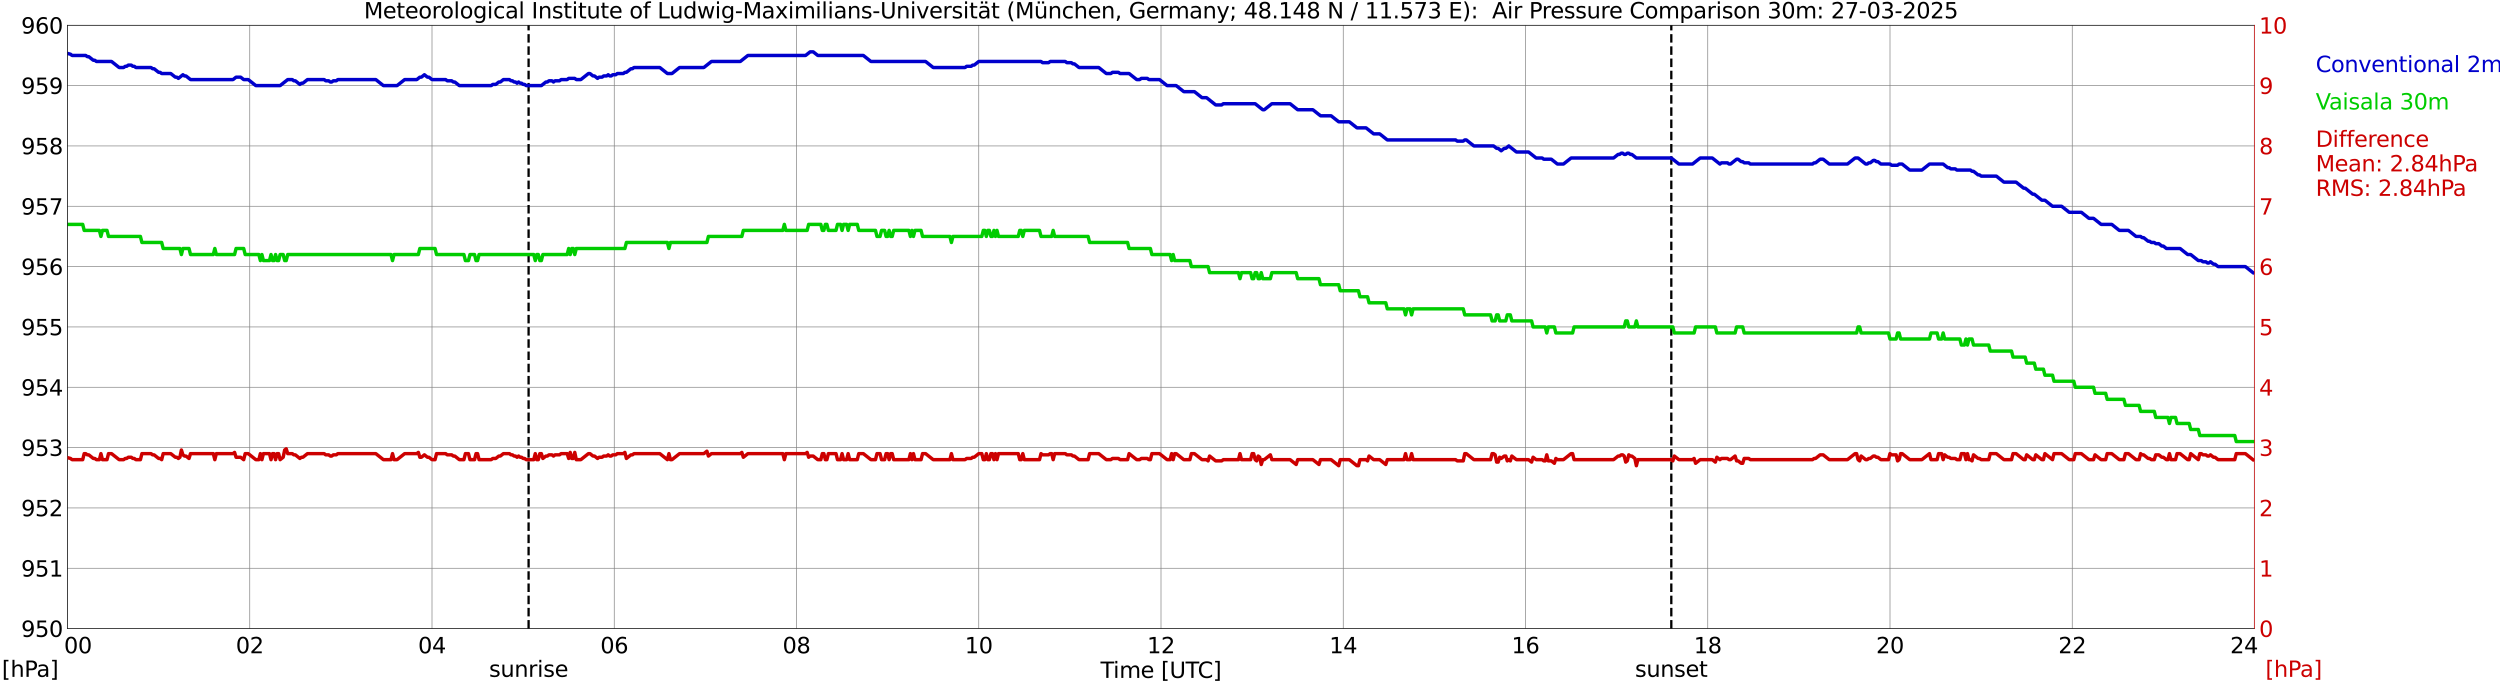 <?xml version="1.0" encoding="utf-8" standalone="no"?>
<!DOCTYPE svg PUBLIC "-//W3C//DTD SVG 1.1//EN"
  "http://www.w3.org/Graphics/SVG/1.1/DTD/svg11.dtd">
<svg xmlns:xlink="http://www.w3.org/1999/xlink" width="1085.4pt" height="296.64pt" viewBox="0 0 1085.4 296.64" xmlns="http://www.w3.org/2000/svg" version="1.1">
 <defs>
  <style type="text/css">*{stroke-linejoin: round; stroke-linecap: butt}</style>
 </defs>
 <g id="figure_1">
  <g id="patch_1">
   <path d="M 0 296.64 
L 1085.4 296.64 
L 1085.4 0 
L 0 0 
z
" style="fill: #ffffff"/>
  </g>
  <g id="axes_1">
   <g id="patch_2">
    <path d="M 29.306 272.909 
L 978.814 272.909 
L 978.814 10.976 
L 29.306 10.976 
z
" style="fill: #ffffff"/>
   </g>
   <g id="patch_3">
    <path d="M 978.814 272.909 
L 978.814 272.909 
L 978.814 10.976 
L 978.814 10.976 
z
" clip-path="url(#p4c7a0c7d26)" style="fill: #d3d3d3; opacity: 0.25; stroke: #d3d3d3; stroke-linejoin: miter"/>
   </g>
   <g id="matplotlib.axis_1">
    <g id="xtick_1">
     <g id="line2d_1">
      <path d="M 29.306 272.909 
L 29.306 10.976 
" clip-path="url(#p4c7a0c7d26)" style="fill: none; stroke: #808080; stroke-width: 0.3; stroke-linecap: square"/>
     </g>
     <g id="line2d_2"/>
     <g id="text_1">
      <!--    00 -->
      <g transform="translate(18.733 283.627) scale(0.095 -0.095)">
       <defs>
        <path id="DejaVuSans-20" transform="scale(0.016)"/>
        <path id="DejaVuSans-30" d="M 2034 4250 
Q 1547 4250 1301 3770 
Q 1056 3291 1056 2328 
Q 1056 1369 1301 889 
Q 1547 409 2034 409 
Q 2525 409 2770 889 
Q 3016 1369 3016 2328 
Q 3016 3291 2770 3770 
Q 2525 4250 2034 4250 
z
M 2034 4750 
Q 2819 4750 3233 4129 
Q 3647 3509 3647 2328 
Q 3647 1150 3233 529 
Q 2819 -91 2034 -91 
Q 1250 -91 836 529 
Q 422 1150 422 2328 
Q 422 3509 836 4129 
Q 1250 4750 2034 4750 
z
" transform="scale(0.016)"/>
       </defs>
       <use xlink:href="#DejaVuSans-20"/>
       <use xlink:href="#DejaVuSans-20" transform="translate(31.787 0)"/>
       <use xlink:href="#DejaVuSans-20" transform="translate(63.574 0)"/>
       <use xlink:href="#DejaVuSans-30" transform="translate(95.361 0)"/>
       <use xlink:href="#DejaVuSans-30" transform="translate(158.984 0)"/>
      </g>
     </g>
    </g>
    <g id="xtick_2">
     <g id="line2d_3">
      <path d="M 108.431 272.909 
L 108.431 10.976 
" clip-path="url(#p4c7a0c7d26)" style="fill: none; stroke: #808080; stroke-width: 0.3; stroke-linecap: square"/>
     </g>
     <g id="line2d_4"/>
     <g id="text_2">
      <!-- 02 -->
      <g transform="translate(102.387 283.627) scale(0.095 -0.095)">
       <defs>
        <path id="DejaVuSans-32" d="M 1228 531 
L 3431 531 
L 3431 0 
L 469 0 
L 469 531 
Q 828 903 1448 1529 
Q 2069 2156 2228 2338 
Q 2531 2678 2651 2914 
Q 2772 3150 2772 3378 
Q 2772 3750 2511 3984 
Q 2250 4219 1831 4219 
Q 1534 4219 1204 4116 
Q 875 4013 500 3803 
L 500 4441 
Q 881 4594 1212 4672 
Q 1544 4750 1819 4750 
Q 2544 4750 2975 4387 
Q 3406 4025 3406 3419 
Q 3406 3131 3298 2873 
Q 3191 2616 2906 2266 
Q 2828 2175 2409 1742 
Q 1991 1309 1228 531 
z
" transform="scale(0.016)"/>
       </defs>
       <use xlink:href="#DejaVuSans-30"/>
       <use xlink:href="#DejaVuSans-32" transform="translate(63.623 0)"/>
      </g>
     </g>
    </g>
    <g id="xtick_3">
     <g id="line2d_5">
      <path d="M 187.557 272.909 
L 187.557 10.976 
" clip-path="url(#p4c7a0c7d26)" style="fill: none; stroke: #808080; stroke-width: 0.3; stroke-linecap: square"/>
     </g>
     <g id="line2d_6"/>
     <g id="text_3">
      <!-- 04 -->
      <g transform="translate(181.513 283.627) scale(0.095 -0.095)">
       <defs>
        <path id="DejaVuSans-34" d="M 2419 4116 
L 825 1625 
L 2419 1625 
L 2419 4116 
z
M 2253 4666 
L 3047 4666 
L 3047 1625 
L 3713 1625 
L 3713 1100 
L 3047 1100 
L 3047 0 
L 2419 0 
L 2419 1100 
L 313 1100 
L 313 1709 
L 2253 4666 
z
" transform="scale(0.016)"/>
       </defs>
       <use xlink:href="#DejaVuSans-30"/>
       <use xlink:href="#DejaVuSans-34" transform="translate(63.623 0)"/>
      </g>
     </g>
    </g>
    <g id="xtick_4">
     <g id="line2d_7">
      <path d="M 266.683 272.909 
L 266.683 10.976 
" clip-path="url(#p4c7a0c7d26)" style="fill: none; stroke: #808080; stroke-width: 0.3; stroke-linecap: square"/>
     </g>
     <g id="line2d_8"/>
     <g id="text_4">
      <!-- 06 -->
      <g transform="translate(260.638 283.627) scale(0.095 -0.095)">
       <defs>
        <path id="DejaVuSans-36" d="M 2113 2584 
Q 1688 2584 1439 2293 
Q 1191 2003 1191 1497 
Q 1191 994 1439 701 
Q 1688 409 2113 409 
Q 2538 409 2786 701 
Q 3034 994 3034 1497 
Q 3034 2003 2786 2293 
Q 2538 2584 2113 2584 
z
M 3366 4563 
L 3366 3988 
Q 3128 4100 2886 4159 
Q 2644 4219 2406 4219 
Q 1781 4219 1451 3797 
Q 1122 3375 1075 2522 
Q 1259 2794 1537 2939 
Q 1816 3084 2150 3084 
Q 2853 3084 3261 2657 
Q 3669 2231 3669 1497 
Q 3669 778 3244 343 
Q 2819 -91 2113 -91 
Q 1303 -91 875 529 
Q 447 1150 447 2328 
Q 447 3434 972 4092 
Q 1497 4750 2381 4750 
Q 2619 4750 2861 4703 
Q 3103 4656 3366 4563 
z
" transform="scale(0.016)"/>
       </defs>
       <use xlink:href="#DejaVuSans-30"/>
       <use xlink:href="#DejaVuSans-36" transform="translate(63.623 0)"/>
      </g>
     </g>
    </g>
    <g id="xtick_5">
     <g id="line2d_9">
      <path d="M 345.808 272.909 
L 345.808 10.976 
" clip-path="url(#p4c7a0c7d26)" style="fill: none; stroke: #808080; stroke-width: 0.3; stroke-linecap: square"/>
     </g>
     <g id="line2d_10"/>
     <g id="text_5">
      <!-- 08 -->
      <g transform="translate(339.764 283.627) scale(0.095 -0.095)">
       <defs>
        <path id="DejaVuSans-38" d="M 2034 2216 
Q 1584 2216 1326 1975 
Q 1069 1734 1069 1313 
Q 1069 891 1326 650 
Q 1584 409 2034 409 
Q 2484 409 2743 651 
Q 3003 894 3003 1313 
Q 3003 1734 2745 1975 
Q 2488 2216 2034 2216 
z
M 1403 2484 
Q 997 2584 770 2862 
Q 544 3141 544 3541 
Q 544 4100 942 4425 
Q 1341 4750 2034 4750 
Q 2731 4750 3128 4425 
Q 3525 4100 3525 3541 
Q 3525 3141 3298 2862 
Q 3072 2584 2669 2484 
Q 3125 2378 3379 2068 
Q 3634 1759 3634 1313 
Q 3634 634 3220 271 
Q 2806 -91 2034 -91 
Q 1263 -91 848 271 
Q 434 634 434 1313 
Q 434 1759 690 2068 
Q 947 2378 1403 2484 
z
M 1172 3481 
Q 1172 3119 1398 2916 
Q 1625 2713 2034 2713 
Q 2441 2713 2670 2916 
Q 2900 3119 2900 3481 
Q 2900 3844 2670 4047 
Q 2441 4250 2034 4250 
Q 1625 4250 1398 4047 
Q 1172 3844 1172 3481 
z
" transform="scale(0.016)"/>
       </defs>
       <use xlink:href="#DejaVuSans-30"/>
       <use xlink:href="#DejaVuSans-38" transform="translate(63.623 0)"/>
      </g>
     </g>
    </g>
    <g id="xtick_6">
     <g id="line2d_11">
      <path d="M 424.934 272.909 
L 424.934 10.976 
" clip-path="url(#p4c7a0c7d26)" style="fill: none; stroke: #808080; stroke-width: 0.3; stroke-linecap: square"/>
     </g>
     <g id="line2d_12"/>
     <g id="text_6">
      <!-- 10 -->
      <g transform="translate(418.89 283.627) scale(0.095 -0.095)">
       <defs>
        <path id="DejaVuSans-31" d="M 794 531 
L 1825 531 
L 1825 4091 
L 703 3866 
L 703 4441 
L 1819 4666 
L 2450 4666 
L 2450 531 
L 3481 531 
L 3481 0 
L 794 0 
L 794 531 
z
" transform="scale(0.016)"/>
       </defs>
       <use xlink:href="#DejaVuSans-31"/>
       <use xlink:href="#DejaVuSans-30" transform="translate(63.623 0)"/>
      </g>
     </g>
    </g>
    <g id="xtick_7">
     <g id="line2d_13">
      <path d="M 504.06 272.909 
L 504.06 10.976 
" clip-path="url(#p4c7a0c7d26)" style="fill: none; stroke: #808080; stroke-width: 0.3; stroke-linecap: square"/>
     </g>
     <g id="line2d_14"/>
     <g id="text_7">
      <!-- 12 -->
      <g transform="translate(498.015 283.627) scale(0.095 -0.095)">
       <use xlink:href="#DejaVuSans-31"/>
       <use xlink:href="#DejaVuSans-32" transform="translate(63.623 0)"/>
      </g>
     </g>
    </g>
    <g id="xtick_8">
     <g id="line2d_15">
      <path d="M 583.185 272.909 
L 583.185 10.976 
" clip-path="url(#p4c7a0c7d26)" style="fill: none; stroke: #808080; stroke-width: 0.3; stroke-linecap: square"/>
     </g>
     <g id="line2d_16"/>
     <g id="text_8">
      <!-- 14 -->
      <g transform="translate(577.141 283.627) scale(0.095 -0.095)">
       <use xlink:href="#DejaVuSans-31"/>
       <use xlink:href="#DejaVuSans-34" transform="translate(63.623 0)"/>
      </g>
     </g>
    </g>
    <g id="xtick_9">
     <g id="line2d_17">
      <path d="M 662.311 272.909 
L 662.311 10.976 
" clip-path="url(#p4c7a0c7d26)" style="fill: none; stroke: #808080; stroke-width: 0.3; stroke-linecap: square"/>
     </g>
     <g id="line2d_18"/>
     <g id="text_9">
      <!-- 16 -->
      <g transform="translate(656.267 283.627) scale(0.095 -0.095)">
       <use xlink:href="#DejaVuSans-31"/>
       <use xlink:href="#DejaVuSans-36" transform="translate(63.623 0)"/>
      </g>
     </g>
    </g>
    <g id="xtick_10">
     <g id="line2d_19">
      <path d="M 741.437 272.909 
L 741.437 10.976 
" clip-path="url(#p4c7a0c7d26)" style="fill: none; stroke: #808080; stroke-width: 0.3; stroke-linecap: square"/>
     </g>
     <g id="line2d_20"/>
     <g id="text_10">
      <!-- 18 -->
      <g transform="translate(735.392 283.627) scale(0.095 -0.095)">
       <use xlink:href="#DejaVuSans-31"/>
       <use xlink:href="#DejaVuSans-38" transform="translate(63.623 0)"/>
      </g>
     </g>
    </g>
    <g id="xtick_11">
     <g id="line2d_21">
      <path d="M 820.562 272.909 
L 820.562 10.976 
" clip-path="url(#p4c7a0c7d26)" style="fill: none; stroke: #808080; stroke-width: 0.3; stroke-linecap: square"/>
     </g>
     <g id="line2d_22"/>
     <g id="text_11">
      <!-- 20 -->
      <g transform="translate(814.518 283.627) scale(0.095 -0.095)">
       <use xlink:href="#DejaVuSans-32"/>
       <use xlink:href="#DejaVuSans-30" transform="translate(63.623 0)"/>
      </g>
     </g>
    </g>
    <g id="xtick_12">
     <g id="line2d_23">
      <path d="M 899.688 272.909 
L 899.688 10.976 
" clip-path="url(#p4c7a0c7d26)" style="fill: none; stroke: #808080; stroke-width: 0.3; stroke-linecap: square"/>
     </g>
     <g id="line2d_24"/>
     <g id="text_12">
      <!-- 22 -->
      <g transform="translate(893.644 283.627) scale(0.095 -0.095)">
       <use xlink:href="#DejaVuSans-32"/>
       <use xlink:href="#DejaVuSans-32" transform="translate(63.623 0)"/>
      </g>
     </g>
    </g>
    <g id="xtick_13">
     <g id="line2d_25">
      <path d="M 978.814 272.909 
L 978.814 10.976 
" clip-path="url(#p4c7a0c7d26)" style="fill: none; stroke: #808080; stroke-width: 0.3; stroke-linecap: square"/>
     </g>
     <g id="line2d_26"/>
     <g id="text_13">
      <!-- 24    -->
      <g transform="translate(968.241 283.627) scale(0.095 -0.095)">
       <use xlink:href="#DejaVuSans-32"/>
       <use xlink:href="#DejaVuSans-34" transform="translate(63.623 0)"/>
       <use xlink:href="#DejaVuSans-20" transform="translate(127.246 0)"/>
       <use xlink:href="#DejaVuSans-20" transform="translate(159.033 0)"/>
       <use xlink:href="#DejaVuSans-20" transform="translate(190.82 0)"/>
      </g>
     </g>
    </g>
    <g id="text_14">
     <!-- Time [UTC] -->
     <g transform="translate(477.806 294.322) scale(0.095 -0.095)">
      <defs>
       <path id="DejaVuSans-54" d="M -19 4666 
L 3928 4666 
L 3928 4134 
L 2272 4134 
L 2272 0 
L 1638 0 
L 1638 4134 
L -19 4134 
L -19 4666 
z
" transform="scale(0.016)"/>
       <path id="DejaVuSans-69" d="M 603 3500 
L 1178 3500 
L 1178 0 
L 603 0 
L 603 3500 
z
M 603 4863 
L 1178 4863 
L 1178 4134 
L 603 4134 
L 603 4863 
z
" transform="scale(0.016)"/>
       <path id="DejaVuSans-6d" d="M 3328 2828 
Q 3544 3216 3844 3400 
Q 4144 3584 4550 3584 
Q 5097 3584 5394 3201 
Q 5691 2819 5691 2113 
L 5691 0 
L 5113 0 
L 5113 2094 
Q 5113 2597 4934 2840 
Q 4756 3084 4391 3084 
Q 3944 3084 3684 2787 
Q 3425 2491 3425 1978 
L 3425 0 
L 2847 0 
L 2847 2094 
Q 2847 2600 2669 2842 
Q 2491 3084 2119 3084 
Q 1678 3084 1418 2786 
Q 1159 2488 1159 1978 
L 1159 0 
L 581 0 
L 581 3500 
L 1159 3500 
L 1159 2956 
Q 1356 3278 1631 3431 
Q 1906 3584 2284 3584 
Q 2666 3584 2933 3390 
Q 3200 3197 3328 2828 
z
" transform="scale(0.016)"/>
       <path id="DejaVuSans-65" d="M 3597 1894 
L 3597 1613 
L 953 1613 
Q 991 1019 1311 708 
Q 1631 397 2203 397 
Q 2534 397 2845 478 
Q 3156 559 3463 722 
L 3463 178 
Q 3153 47 2828 -22 
Q 2503 -91 2169 -91 
Q 1331 -91 842 396 
Q 353 884 353 1716 
Q 353 2575 817 3079 
Q 1281 3584 2069 3584 
Q 2775 3584 3186 3129 
Q 3597 2675 3597 1894 
z
M 3022 2063 
Q 3016 2534 2758 2815 
Q 2500 3097 2075 3097 
Q 1594 3097 1305 2825 
Q 1016 2553 972 2059 
L 3022 2063 
z
" transform="scale(0.016)"/>
       <path id="DejaVuSans-5b" d="M 550 4863 
L 1875 4863 
L 1875 4416 
L 1125 4416 
L 1125 -397 
L 1875 -397 
L 1875 -844 
L 550 -844 
L 550 4863 
z
" transform="scale(0.016)"/>
       <path id="DejaVuSans-55" d="M 556 4666 
L 1191 4666 
L 1191 1831 
Q 1191 1081 1462 751 
Q 1734 422 2344 422 
Q 2950 422 3222 751 
Q 3494 1081 3494 1831 
L 3494 4666 
L 4128 4666 
L 4128 1753 
Q 4128 841 3676 375 
Q 3225 -91 2344 -91 
Q 1459 -91 1007 375 
Q 556 841 556 1753 
L 556 4666 
z
" transform="scale(0.016)"/>
       <path id="DejaVuSans-43" d="M 4122 4306 
L 4122 3641 
Q 3803 3938 3442 4084 
Q 3081 4231 2675 4231 
Q 1875 4231 1450 3742 
Q 1025 3253 1025 2328 
Q 1025 1406 1450 917 
Q 1875 428 2675 428 
Q 3081 428 3442 575 
Q 3803 722 4122 1019 
L 4122 359 
Q 3791 134 3420 21 
Q 3050 -91 2638 -91 
Q 1578 -91 968 557 
Q 359 1206 359 2328 
Q 359 3453 968 4101 
Q 1578 4750 2638 4750 
Q 3056 4750 3426 4639 
Q 3797 4528 4122 4306 
z
" transform="scale(0.016)"/>
       <path id="DejaVuSans-5d" d="M 1947 4863 
L 1947 -844 
L 622 -844 
L 622 -397 
L 1369 -397 
L 1369 4416 
L 622 4416 
L 622 4863 
L 1947 4863 
z
" transform="scale(0.016)"/>
      </defs>
      <use xlink:href="#DejaVuSans-54"/>
      <use xlink:href="#DejaVuSans-69" transform="translate(57.959 0)"/>
      <use xlink:href="#DejaVuSans-6d" transform="translate(85.742 0)"/>
      <use xlink:href="#DejaVuSans-65" transform="translate(183.154 0)"/>
      <use xlink:href="#DejaVuSans-20" transform="translate(244.678 0)"/>
      <use xlink:href="#DejaVuSans-5b" transform="translate(276.465 0)"/>
      <use xlink:href="#DejaVuSans-55" transform="translate(315.479 0)"/>
      <use xlink:href="#DejaVuSans-54" transform="translate(388.672 0)"/>
      <use xlink:href="#DejaVuSans-43" transform="translate(443.881 0)"/>
      <use xlink:href="#DejaVuSans-5d" transform="translate(513.705 0)"/>
     </g>
    </g>
   </g>
   <g id="matplotlib.axis_2">
    <g id="ytick_1">
     <g id="line2d_27">
      <path d="M 29.306 272.909 
L 978.814 272.909 
" clip-path="url(#p4c7a0c7d26)" style="fill: none; stroke: #808080; stroke-width: 0.3; stroke-linecap: square"/>
     </g>
     <g id="line2d_28"/>
     <g id="text_15">
      <!-- 950 -->
      <g transform="translate(9.173 276.518) scale(0.095 -0.095)">
       <defs>
        <path id="DejaVuSans-39" d="M 703 97 
L 703 672 
Q 941 559 1184 500 
Q 1428 441 1663 441 
Q 2288 441 2617 861 
Q 2947 1281 2994 2138 
Q 2813 1869 2534 1725 
Q 2256 1581 1919 1581 
Q 1219 1581 811 2004 
Q 403 2428 403 3163 
Q 403 3881 828 4315 
Q 1253 4750 1959 4750 
Q 2769 4750 3195 4129 
Q 3622 3509 3622 2328 
Q 3622 1225 3098 567 
Q 2575 -91 1691 -91 
Q 1453 -91 1209 -44 
Q 966 3 703 97 
z
M 1959 2075 
Q 2384 2075 2632 2365 
Q 2881 2656 2881 3163 
Q 2881 3666 2632 3958 
Q 2384 4250 1959 4250 
Q 1534 4250 1286 3958 
Q 1038 3666 1038 3163 
Q 1038 2656 1286 2365 
Q 1534 2075 1959 2075 
z
" transform="scale(0.016)"/>
        <path id="DejaVuSans-35" d="M 691 4666 
L 3169 4666 
L 3169 4134 
L 1269 4134 
L 1269 2991 
Q 1406 3038 1543 3061 
Q 1681 3084 1819 3084 
Q 2600 3084 3056 2656 
Q 3513 2228 3513 1497 
Q 3513 744 3044 326 
Q 2575 -91 1722 -91 
Q 1428 -91 1123 -41 
Q 819 9 494 109 
L 494 744 
Q 775 591 1075 516 
Q 1375 441 1709 441 
Q 2250 441 2565 725 
Q 2881 1009 2881 1497 
Q 2881 1984 2565 2268 
Q 2250 2553 1709 2553 
Q 1456 2553 1204 2497 
Q 953 2441 691 2322 
L 691 4666 
z
" transform="scale(0.016)"/>
       </defs>
       <use xlink:href="#DejaVuSans-39"/>
       <use xlink:href="#DejaVuSans-35" transform="translate(63.623 0)"/>
       <use xlink:href="#DejaVuSans-30" transform="translate(127.246 0)"/>
      </g>
     </g>
    </g>
    <g id="ytick_2">
     <g id="line2d_29">
      <path d="M 29.306 246.715 
L 978.814 246.715 
" clip-path="url(#p4c7a0c7d26)" style="fill: none; stroke: #808080; stroke-width: 0.3; stroke-linecap: square"/>
     </g>
     <g id="line2d_30"/>
     <g id="text_16">
      <!-- 951 -->
      <g transform="translate(9.173 250.325) scale(0.095 -0.095)">
       <use xlink:href="#DejaVuSans-39"/>
       <use xlink:href="#DejaVuSans-35" transform="translate(63.623 0)"/>
       <use xlink:href="#DejaVuSans-31" transform="translate(127.246 0)"/>
      </g>
     </g>
    </g>
    <g id="ytick_3">
     <g id="line2d_31">
      <path d="M 29.306 220.522 
L 978.814 220.522 
" clip-path="url(#p4c7a0c7d26)" style="fill: none; stroke: #808080; stroke-width: 0.3; stroke-linecap: square"/>
     </g>
     <g id="line2d_32"/>
     <g id="text_17">
      <!-- 952 -->
      <g transform="translate(9.173 224.131) scale(0.095 -0.095)">
       <use xlink:href="#DejaVuSans-39"/>
       <use xlink:href="#DejaVuSans-35" transform="translate(63.623 0)"/>
       <use xlink:href="#DejaVuSans-32" transform="translate(127.246 0)"/>
      </g>
     </g>
    </g>
    <g id="ytick_4">
     <g id="line2d_33">
      <path d="M 29.306 194.329 
L 978.814 194.329 
" clip-path="url(#p4c7a0c7d26)" style="fill: none; stroke: #808080; stroke-width: 0.3; stroke-linecap: square"/>
     </g>
     <g id="line2d_34"/>
     <g id="text_18">
      <!-- 953 -->
      <g transform="translate(9.173 197.938) scale(0.095 -0.095)">
       <defs>
        <path id="DejaVuSans-33" d="M 2597 2516 
Q 3050 2419 3304 2112 
Q 3559 1806 3559 1356 
Q 3559 666 3084 287 
Q 2609 -91 1734 -91 
Q 1441 -91 1130 -33 
Q 819 25 488 141 
L 488 750 
Q 750 597 1062 519 
Q 1375 441 1716 441 
Q 2309 441 2620 675 
Q 2931 909 2931 1356 
Q 2931 1769 2642 2001 
Q 2353 2234 1838 2234 
L 1294 2234 
L 1294 2753 
L 1863 2753 
Q 2328 2753 2575 2939 
Q 2822 3125 2822 3475 
Q 2822 3834 2567 4026 
Q 2313 4219 1838 4219 
Q 1578 4219 1281 4162 
Q 984 4106 628 3988 
L 628 4550 
Q 988 4650 1302 4700 
Q 1616 4750 1894 4750 
Q 2613 4750 3031 4423 
Q 3450 4097 3450 3541 
Q 3450 3153 3228 2886 
Q 3006 2619 2597 2516 
z
" transform="scale(0.016)"/>
       </defs>
       <use xlink:href="#DejaVuSans-39"/>
       <use xlink:href="#DejaVuSans-35" transform="translate(63.623 0)"/>
       <use xlink:href="#DejaVuSans-33" transform="translate(127.246 0)"/>
      </g>
     </g>
    </g>
    <g id="ytick_5">
     <g id="line2d_35">
      <path d="M 29.306 168.136 
L 978.814 168.136 
" clip-path="url(#p4c7a0c7d26)" style="fill: none; stroke: #808080; stroke-width: 0.3; stroke-linecap: square"/>
     </g>
     <g id="line2d_36"/>
     <g id="text_19">
      <!-- 954 -->
      <g transform="translate(9.173 171.745) scale(0.095 -0.095)">
       <use xlink:href="#DejaVuSans-39"/>
       <use xlink:href="#DejaVuSans-35" transform="translate(63.623 0)"/>
       <use xlink:href="#DejaVuSans-34" transform="translate(127.246 0)"/>
      </g>
     </g>
    </g>
    <g id="ytick_6">
     <g id="line2d_37">
      <path d="M 29.306 141.942 
L 978.814 141.942 
" clip-path="url(#p4c7a0c7d26)" style="fill: none; stroke: #808080; stroke-width: 0.3; stroke-linecap: square"/>
     </g>
     <g id="line2d_38"/>
     <g id="text_20">
      <!-- 955 -->
      <g transform="translate(9.173 145.551) scale(0.095 -0.095)">
       <use xlink:href="#DejaVuSans-39"/>
       <use xlink:href="#DejaVuSans-35" transform="translate(63.623 0)"/>
       <use xlink:href="#DejaVuSans-35" transform="translate(127.246 0)"/>
      </g>
     </g>
    </g>
    <g id="ytick_7">
     <g id="line2d_39">
      <path d="M 29.306 115.749 
L 978.814 115.749 
" clip-path="url(#p4c7a0c7d26)" style="fill: none; stroke: #808080; stroke-width: 0.3; stroke-linecap: square"/>
     </g>
     <g id="line2d_40"/>
     <g id="text_21">
      <!-- 956 -->
      <g transform="translate(9.173 119.358) scale(0.095 -0.095)">
       <use xlink:href="#DejaVuSans-39"/>
       <use xlink:href="#DejaVuSans-35" transform="translate(63.623 0)"/>
       <use xlink:href="#DejaVuSans-36" transform="translate(127.246 0)"/>
      </g>
     </g>
    </g>
    <g id="ytick_8">
     <g id="line2d_41">
      <path d="M 29.306 89.556 
L 978.814 89.556 
" clip-path="url(#p4c7a0c7d26)" style="fill: none; stroke: #808080; stroke-width: 0.3; stroke-linecap: square"/>
     </g>
     <g id="line2d_42"/>
     <g id="text_22">
      <!-- 957 -->
      <g transform="translate(9.173 93.165) scale(0.095 -0.095)">
       <defs>
        <path id="DejaVuSans-37" d="M 525 4666 
L 3525 4666 
L 3525 4397 
L 1831 0 
L 1172 0 
L 2766 4134 
L 525 4134 
L 525 4666 
z
" transform="scale(0.016)"/>
       </defs>
       <use xlink:href="#DejaVuSans-39"/>
       <use xlink:href="#DejaVuSans-35" transform="translate(63.623 0)"/>
       <use xlink:href="#DejaVuSans-37" transform="translate(127.246 0)"/>
      </g>
     </g>
    </g>
    <g id="ytick_9">
     <g id="line2d_43">
      <path d="M 29.306 63.362 
L 978.814 63.362 
" clip-path="url(#p4c7a0c7d26)" style="fill: none; stroke: #808080; stroke-width: 0.3; stroke-linecap: square"/>
     </g>
     <g id="line2d_44"/>
     <g id="text_23">
      <!-- 958 -->
      <g transform="translate(9.173 66.972) scale(0.095 -0.095)">
       <use xlink:href="#DejaVuSans-39"/>
       <use xlink:href="#DejaVuSans-35" transform="translate(63.623 0)"/>
       <use xlink:href="#DejaVuSans-38" transform="translate(127.246 0)"/>
      </g>
     </g>
    </g>
    <g id="ytick_10">
     <g id="line2d_45">
      <path d="M 29.306 37.169 
L 978.814 37.169 
" clip-path="url(#p4c7a0c7d26)" style="fill: none; stroke: #808080; stroke-width: 0.3; stroke-linecap: square"/>
     </g>
     <g id="line2d_46"/>
     <g id="text_24">
      <!-- 959 -->
      <g transform="translate(9.173 40.778) scale(0.095 -0.095)">
       <use xlink:href="#DejaVuSans-39"/>
       <use xlink:href="#DejaVuSans-35" transform="translate(63.623 0)"/>
       <use xlink:href="#DejaVuSans-39" transform="translate(127.246 0)"/>
      </g>
     </g>
    </g>
    <g id="ytick_11">
     <g id="line2d_47">
      <path d="M 29.306 10.976 
L 978.814 10.976 
" clip-path="url(#p4c7a0c7d26)" style="fill: none; stroke: #808080; stroke-width: 0.3; stroke-linecap: square"/>
     </g>
     <g id="line2d_48"/>
     <g id="text_25">
      <!-- 960 -->
      <g transform="translate(9.173 14.585) scale(0.095 -0.095)">
       <use xlink:href="#DejaVuSans-39"/>
       <use xlink:href="#DejaVuSans-36" transform="translate(63.623 0)"/>
       <use xlink:href="#DejaVuSans-30" transform="translate(127.246 0)"/>
      </g>
     </g>
    </g>
   </g>
   <g id="line2d_49">
    <path d="M 229.494 272.909 
L 229.494 10.976 
" clip-path="url(#p4c7a0c7d26)" style="fill: none; stroke-dasharray: 3.7,1.6; stroke-dashoffset: 0; stroke: #000000"/>
   </g>
   <g id="line2d_50">
    <path d="M 725.612 272.909 
L 725.612 10.976 
" clip-path="url(#p4c7a0c7d26)" style="fill: none; stroke-dasharray: 3.7,1.6; stroke-dashoffset: 0; stroke: #000000"/>
   </g>
   <g id="line2d_51">
    <path d="M 29.306 23.199 
L 30.625 23.548 
L 31.284 24.072 
L 37.218 24.072 
L 37.878 24.596 
L 38.537 24.596 
L 40.515 26.168 
L 41.175 26.168 
L 41.834 26.692 
L 48.428 26.692 
L 51.725 29.311 
L 53.703 29.311 
L 54.362 28.787 
L 55.022 28.787 
L 55.681 28.263 
L 57 28.263 
L 57.659 28.787 
L 58.319 28.787 
L 58.978 29.311 
L 65.572 29.311 
L 66.231 29.835 
L 66.89 29.835 
L 68.869 31.406 
L 69.528 31.406 
L 70.187 31.93 
L 74.144 31.93 
L 76.122 33.502 
L 76.781 33.502 
L 77.441 34.026 
L 79.419 32.454 
L 80.078 32.978 
L 80.737 32.978 
L 82.716 34.55 
L 101.178 34.55 
L 102.497 33.502 
L 104.475 33.502 
L 105.794 34.55 
L 107.772 34.55 
L 111.069 37.169 
L 121.619 37.169 
L 124.916 34.55 
L 126.894 34.55 
L 127.553 35.074 
L 128.213 35.074 
L 130.191 36.645 
L 130.85 36.121 
L 131.51 36.121 
L 133.488 34.55 
L 140.741 34.55 
L 141.4 35.074 
L 142.719 35.074 
L 143.379 35.597 
L 144.038 35.597 
L 144.697 35.074 
L 146.016 35.074 
L 146.676 34.55 
L 163.16 34.55 
L 166.457 37.169 
L 172.391 37.169 
L 175.688 34.55 
L 180.963 34.55 
L 182.282 33.502 
L 182.941 33.502 
L 184.26 32.454 
L 185.579 33.502 
L 186.238 33.502 
L 187.557 34.55 
L 193.492 34.55 
L 194.151 35.074 
L 196.129 35.074 
L 196.788 35.597 
L 197.448 35.597 
L 199.426 37.169 
L 213.273 37.169 
L 213.932 36.645 
L 215.251 36.645 
L 216.57 35.597 
L 217.229 35.597 
L 218.548 34.55 
L 221.186 34.55 
L 221.845 35.074 
L 222.504 35.074 
L 223.164 35.597 
L 223.823 35.597 
L 224.482 36.121 
L 225.142 35.597 
L 225.801 36.121 
L 226.461 36.121 
L 227.12 36.645 
L 227.779 36.645 
L 228.439 37.169 
L 235.033 37.169 
L 237.011 35.597 
L 237.67 35.597 
L 238.329 35.074 
L 239.648 35.074 
L 240.308 35.597 
L 240.967 35.074 
L 242.945 35.074 
L 243.604 34.55 
L 246.242 34.55 
L 246.901 34.026 
L 249.539 34.026 
L 250.198 34.55 
L 252.176 34.55 
L 255.473 31.93 
L 256.133 31.93 
L 257.451 32.978 
L 258.111 32.978 
L 259.43 34.026 
L 260.089 33.502 
L 261.408 33.502 
L 262.067 32.978 
L 263.386 32.978 
L 264.045 32.454 
L 264.705 32.978 
L 265.364 32.978 
L 266.023 32.454 
L 267.342 32.454 
L 268.002 31.93 
L 270.639 31.93 
L 271.298 31.406 
L 271.958 31.406 
L 273.936 29.835 
L 274.595 29.835 
L 275.255 29.311 
L 286.464 29.311 
L 289.761 31.93 
L 291.739 31.93 
L 295.036 29.311 
L 305.586 29.311 
L 308.883 26.692 
L 321.411 26.692 
L 324.708 24.072 
L 349.765 24.072 
L 351.743 22.501 
L 353.062 22.501 
L 355.04 24.072 
L 374.821 24.072 
L 378.118 26.692 
L 401.856 26.692 
L 405.153 29.311 
L 419 29.311 
L 419.659 28.787 
L 421.637 28.787 
L 422.297 28.263 
L 422.956 28.263 
L 424.934 26.692 
L 451.969 26.692 
L 452.628 27.216 
L 455.266 27.216 
L 455.925 26.692 
L 462.519 26.692 
L 463.178 27.216 
L 465.156 27.216 
L 465.816 27.739 
L 466.475 27.739 
L 468.453 29.311 
L 477.025 29.311 
L 480.322 31.93 
L 482.3 31.93 
L 482.96 31.406 
L 485.597 31.406 
L 486.256 31.93 
L 490.213 31.93 
L 493.51 34.55 
L 494.828 34.55 
L 495.488 34.026 
L 498.125 34.026 
L 498.785 34.55 
L 503.4 34.55 
L 506.697 37.169 
L 510.654 37.169 
L 513.95 39.788 
L 518.566 39.788 
L 521.863 42.408 
L 523.841 42.408 
L 527.797 45.551 
L 530.435 45.551 
L 531.094 45.027 
L 544.941 45.027 
L 548.238 47.646 
L 548.898 47.646 
L 552.195 45.027 
L 560.107 45.027 
L 563.404 47.646 
L 569.998 47.646 
L 573.295 50.266 
L 577.91 50.266 
L 581.207 52.885 
L 585.823 52.885 
L 589.12 55.504 
L 593.076 55.504 
L 596.373 58.124 
L 599.011 58.124 
L 602.307 60.743 
L 631.98 60.743 
L 632.639 61.267 
L 635.276 61.267 
L 635.936 60.743 
L 636.595 60.743 
L 639.892 63.362 
L 648.464 63.362 
L 649.783 64.41 
L 650.442 64.41 
L 651.761 65.458 
L 653.08 64.41 
L 653.739 64.41 
L 655.058 63.362 
L 658.355 65.982 
L 663.63 65.982 
L 666.927 68.601 
L 669.564 68.601 
L 670.224 69.125 
L 673.521 69.125 
L 676.158 71.22 
L 678.796 71.22 
L 682.092 68.601 
L 700.555 68.601 
L 702.533 67.029 
L 703.193 67.029 
L 703.852 66.506 
L 704.511 66.506 
L 705.171 67.029 
L 705.83 67.029 
L 706.49 66.506 
L 707.149 66.506 
L 707.808 67.029 
L 708.468 67.029 
L 710.446 68.601 
L 725.612 68.601 
L 728.909 71.22 
L 734.843 71.22 
L 738.14 68.601 
L 743.415 68.601 
L 746.712 71.22 
L 747.371 70.696 
L 750.009 70.696 
L 750.668 71.22 
L 751.327 71.22 
L 753.965 69.125 
L 754.624 69.125 
L 755.943 70.173 
L 756.602 70.173 
L 757.262 70.696 
L 759.24 70.696 
L 759.899 71.22 
L 786.934 71.22 
L 787.593 70.696 
L 788.253 70.696 
L 790.231 69.125 
L 791.55 69.125 
L 794.187 71.22 
L 802.1 71.22 
L 805.397 68.601 
L 806.715 68.601 
L 810.012 71.22 
L 810.672 71.22 
L 811.331 70.696 
L 811.99 70.696 
L 813.309 69.649 
L 813.969 69.649 
L 814.628 70.173 
L 815.287 70.173 
L 816.606 71.22 
L 820.562 71.22 
L 821.222 71.744 
L 823.859 71.744 
L 824.519 71.22 
L 825.837 71.22 
L 829.134 73.84 
L 834.409 73.84 
L 837.706 71.22 
L 843.641 71.22 
L 845.619 72.792 
L 846.278 72.792 
L 846.938 73.316 
L 848.916 73.316 
L 849.575 73.84 
L 855.51 73.84 
L 856.169 74.363 
L 856.828 74.363 
L 858.806 75.935 
L 859.466 75.935 
L 860.125 76.459 
L 866.719 76.459 
L 870.016 79.078 
L 875.291 79.078 
L 878.588 81.698 
L 879.247 81.698 
L 882.544 84.317 
L 883.204 84.317 
L 886.5 86.936 
L 887.819 86.936 
L 891.116 89.556 
L 895.072 89.556 
L 898.369 92.175 
L 903.644 92.175 
L 906.941 94.794 
L 908.919 94.794 
L 912.216 97.414 
L 916.832 97.414 
L 920.129 100.033 
L 924.085 100.033 
L 927.382 102.652 
L 929.36 102.652 
L 930.02 103.176 
L 930.679 103.176 
L 932.657 104.748 
L 933.316 104.748 
L 933.976 105.272 
L 935.295 105.272 
L 935.954 105.795 
L 937.273 105.795 
L 938.592 106.843 
L 939.251 106.843 
L 940.57 107.891 
L 946.504 107.891 
L 949.801 110.51 
L 951.12 110.51 
L 954.417 113.13 
L 955.735 113.13 
L 956.395 113.653 
L 957.714 113.653 
L 958.373 114.177 
L 959.032 114.177 
L 959.692 113.653 
L 961.01 114.701 
L 961.67 114.701 
L 962.989 115.749 
L 974.857 115.749 
L 978.154 118.368 
L 978.154 118.368 
" clip-path="url(#p4c7a0c7d26)" style="fill: none; stroke: #0000cc; stroke-width: 1.5; stroke-linecap: square"/>
   </g>
   <g id="line2d_52">
    <path d="M 29.306 97.414 
L 35.9 97.414 
L 36.559 100.033 
L 43.153 100.033 
L 43.812 102.652 
L 44.472 100.033 
L 46.45 100.033 
L 47.109 102.652 
L 60.956 102.652 
L 61.615 105.272 
L 70.187 105.272 
L 70.847 107.891 
L 78.1 107.891 
L 78.759 110.51 
L 79.419 107.891 
L 82.056 107.891 
L 82.716 110.51 
L 92.606 110.51 
L 93.266 107.891 
L 93.925 110.51 
L 101.838 110.51 
L 102.497 107.891 
L 105.794 107.891 
L 106.453 110.51 
L 112.388 110.51 
L 113.047 113.13 
L 113.707 110.51 
L 114.366 113.13 
L 117.003 113.13 
L 117.663 110.51 
L 118.322 113.13 
L 118.982 113.13 
L 119.641 110.51 
L 120.3 113.13 
L 120.96 113.13 
L 121.619 110.51 
L 122.938 110.51 
L 123.597 113.13 
L 124.257 113.13 
L 124.916 110.51 
L 169.754 110.51 
L 170.413 113.13 
L 171.073 110.51 
L 181.623 110.51 
L 182.282 107.891 
L 188.876 107.891 
L 189.535 110.51 
L 201.404 110.51 
L 202.063 113.13 
L 203.382 113.13 
L 204.042 110.51 
L 206.02 110.51 
L 206.679 113.13 
L 207.339 113.13 
L 207.998 110.51 
L 231.736 110.51 
L 232.395 113.13 
L 233.054 110.51 
L 233.714 110.51 
L 234.373 113.13 
L 235.033 113.13 
L 235.692 110.51 
L 246.242 110.51 
L 246.901 107.891 
L 247.561 110.51 
L 248.22 107.891 
L 248.88 107.891 
L 249.539 110.51 
L 250.198 107.891 
L 271.298 107.891 
L 271.958 105.272 
L 289.761 105.272 
L 290.42 107.891 
L 291.08 105.272 
L 306.905 105.272 
L 307.564 102.652 
L 322.071 102.652 
L 322.73 100.033 
L 339.874 100.033 
L 340.533 97.414 
L 341.193 100.033 
L 350.424 100.033 
L 351.083 97.414 
L 356.359 97.414 
L 357.018 100.033 
L 357.677 100.033 
L 358.337 97.414 
L 358.996 97.414 
L 359.655 100.033 
L 362.952 100.033 
L 363.612 97.414 
L 364.93 97.414 
L 365.59 100.033 
L 366.249 97.414 
L 367.568 97.414 
L 368.227 100.033 
L 368.887 97.414 
L 372.184 97.414 
L 372.843 100.033 
L 380.096 100.033 
L 380.756 102.652 
L 382.074 102.652 
L 382.734 100.033 
L 384.053 100.033 
L 384.712 102.652 
L 385.371 102.652 
L 386.031 100.033 
L 386.69 102.652 
L 387.349 102.652 
L 388.009 100.033 
L 394.603 100.033 
L 395.262 102.652 
L 395.921 100.033 
L 396.581 102.652 
L 397.24 100.033 
L 399.878 100.033 
L 400.537 102.652 
L 412.406 102.652 
L 413.065 105.272 
L 413.725 102.652 
L 426.253 102.652 
L 426.912 100.033 
L 427.572 100.033 
L 428.231 102.652 
L 428.89 100.033 
L 429.55 100.033 
L 430.209 102.652 
L 430.869 102.652 
L 431.528 100.033 
L 432.187 102.652 
L 432.847 100.033 
L 433.506 102.652 
L 442.078 102.652 
L 442.737 100.033 
L 443.397 100.033 
L 444.056 102.652 
L 444.716 100.033 
L 451.309 100.033 
L 451.969 102.652 
L 456.584 102.652 
L 457.244 100.033 
L 457.903 102.652 
L 472.409 102.652 
L 473.069 105.272 
L 489.553 105.272 
L 490.213 107.891 
L 499.444 107.891 
L 500.103 110.51 
L 508.016 110.51 
L 508.675 113.13 
L 509.335 110.51 
L 509.994 113.13 
L 516.588 113.13 
L 517.247 115.749 
L 524.501 115.749 
L 525.16 118.368 
L 537.688 118.368 
L 538.348 120.988 
L 539.007 118.368 
L 542.963 118.368 
L 543.623 120.988 
L 544.282 120.988 
L 544.941 118.368 
L 545.601 118.368 
L 546.26 120.988 
L 546.919 120.988 
L 547.579 118.368 
L 548.238 120.988 
L 551.535 120.988 
L 552.195 118.368 
L 562.745 118.368 
L 563.404 120.988 
L 572.635 120.988 
L 573.295 123.607 
L 581.207 123.607 
L 581.867 126.226 
L 589.779 126.226 
L 590.439 128.846 
L 593.736 128.846 
L 594.395 131.465 
L 601.648 131.465 
L 602.307 134.084 
L 609.561 134.084 
L 610.22 136.704 
L 610.879 134.084 
L 612.198 134.084 
L 612.858 136.704 
L 613.517 134.084 
L 635.276 134.084 
L 635.936 136.704 
L 647.145 136.704 
L 647.805 139.323 
L 649.123 139.323 
L 649.783 136.704 
L 650.442 136.704 
L 651.102 139.323 
L 653.739 139.323 
L 654.399 136.704 
L 655.717 136.704 
L 656.377 139.323 
L 664.949 139.323 
L 665.608 141.942 
L 670.883 141.942 
L 671.542 144.562 
L 672.202 141.942 
L 674.839 141.942 
L 675.499 144.562 
L 682.752 144.562 
L 683.411 141.942 
L 705.171 141.942 
L 705.83 139.323 
L 706.49 139.323 
L 707.149 141.942 
L 709.786 141.942 
L 710.446 139.323 
L 711.105 141.942 
L 726.271 141.942 
L 726.93 144.562 
L 735.502 144.562 
L 736.162 141.942 
L 744.734 141.942 
L 745.393 144.562 
L 753.306 144.562 
L 753.965 141.942 
L 756.602 141.942 
L 757.262 144.562 
L 806.056 144.562 
L 806.715 141.942 
L 807.375 141.942 
L 808.034 144.562 
L 819.903 144.562 
L 820.562 147.181 
L 823.2 147.181 
L 823.859 144.562 
L 824.519 144.562 
L 825.178 147.181 
L 837.706 147.181 
L 838.366 144.562 
L 841.003 144.562 
L 841.663 147.181 
L 842.981 147.181 
L 843.641 144.562 
L 844.3 147.181 
L 850.894 147.181 
L 851.553 149.8 
L 852.872 149.8 
L 853.531 147.181 
L 854.191 149.8 
L 854.85 147.181 
L 856.169 147.181 
L 856.828 149.8 
L 863.422 149.8 
L 864.082 152.42 
L 873.313 152.42 
L 873.972 155.039 
L 879.247 155.039 
L 879.907 157.658 
L 883.204 157.658 
L 883.863 160.278 
L 887.16 160.278 
L 887.819 162.897 
L 891.116 162.897 
L 891.775 165.516 
L 900.347 165.516 
L 901.007 168.136 
L 908.919 168.136 
L 909.579 170.755 
L 914.194 170.755 
L 914.854 173.374 
L 922.107 173.374 
L 922.766 175.994 
L 928.701 175.994 
L 929.36 178.613 
L 935.295 178.613 
L 935.954 181.232 
L 941.229 181.232 
L 941.888 183.852 
L 942.548 181.232 
L 944.526 181.232 
L 945.185 183.852 
L 950.46 183.852 
L 951.12 186.471 
L 954.417 186.471 
L 955.076 189.09 
L 970.242 189.09 
L 970.901 191.71 
L 978.154 191.71 
L 978.154 191.71 
" clip-path="url(#p4c7a0c7d26)" style="fill: none; stroke: #00cc00; stroke-width: 1.5; stroke-linecap: square"/>
   </g>
   <g id="patch_4">
    <path d="M 29.306 272.909 
L 29.306 10.976 
" style="fill: none; stroke: #000000; stroke-width: 0.3; stroke-linejoin: miter; stroke-linecap: square"/>
   </g>
   <g id="patch_5">
    <path d="M 29.306 272.909 
L 978.814 272.909 
" style="fill: none; stroke: #000000; stroke-width: 0.3; stroke-linejoin: miter; stroke-linecap: square"/>
   </g>
   <g id="patch_6">
    <path d="M 29.306 10.976 
L 978.814 10.976 
" style="fill: none; stroke: #000000; stroke-width: 0.3; stroke-linejoin: miter; stroke-linecap: square"/>
   </g>
   <g id="text_26">
    <!-- sunrise -->
    <g transform="translate(212.329 293.863) scale(0.095 -0.095)">
     <defs>
      <path id="DejaVuSans-73" d="M 2834 3397 
L 2834 2853 
Q 2591 2978 2328 3040 
Q 2066 3103 1784 3103 
Q 1356 3103 1142 2972 
Q 928 2841 928 2578 
Q 928 2378 1081 2264 
Q 1234 2150 1697 2047 
L 1894 2003 
Q 2506 1872 2764 1633 
Q 3022 1394 3022 966 
Q 3022 478 2636 193 
Q 2250 -91 1575 -91 
Q 1294 -91 989 -36 
Q 684 19 347 128 
L 347 722 
Q 666 556 975 473 
Q 1284 391 1588 391 
Q 1994 391 2212 530 
Q 2431 669 2431 922 
Q 2431 1156 2273 1281 
Q 2116 1406 1581 1522 
L 1381 1569 
Q 847 1681 609 1914 
Q 372 2147 372 2553 
Q 372 3047 722 3315 
Q 1072 3584 1716 3584 
Q 2034 3584 2315 3537 
Q 2597 3491 2834 3397 
z
" transform="scale(0.016)"/>
      <path id="DejaVuSans-75" d="M 544 1381 
L 544 3500 
L 1119 3500 
L 1119 1403 
Q 1119 906 1312 657 
Q 1506 409 1894 409 
Q 2359 409 2629 706 
Q 2900 1003 2900 1516 
L 2900 3500 
L 3475 3500 
L 3475 0 
L 2900 0 
L 2900 538 
Q 2691 219 2414 64 
Q 2138 -91 1772 -91 
Q 1169 -91 856 284 
Q 544 659 544 1381 
z
M 1991 3584 
L 1991 3584 
z
" transform="scale(0.016)"/>
      <path id="DejaVuSans-6e" d="M 3513 2113 
L 3513 0 
L 2938 0 
L 2938 2094 
Q 2938 2591 2744 2837 
Q 2550 3084 2163 3084 
Q 1697 3084 1428 2787 
Q 1159 2491 1159 1978 
L 1159 0 
L 581 0 
L 581 3500 
L 1159 3500 
L 1159 2956 
Q 1366 3272 1645 3428 
Q 1925 3584 2291 3584 
Q 2894 3584 3203 3211 
Q 3513 2838 3513 2113 
z
" transform="scale(0.016)"/>
      <path id="DejaVuSans-72" d="M 2631 2963 
Q 2534 3019 2420 3045 
Q 2306 3072 2169 3072 
Q 1681 3072 1420 2755 
Q 1159 2438 1159 1844 
L 1159 0 
L 581 0 
L 581 3500 
L 1159 3500 
L 1159 2956 
Q 1341 3275 1631 3429 
Q 1922 3584 2338 3584 
Q 2397 3584 2469 3576 
Q 2541 3569 2628 3553 
L 2631 2963 
z
" transform="scale(0.016)"/>
     </defs>
     <use xlink:href="#DejaVuSans-73"/>
     <use xlink:href="#DejaVuSans-75" transform="translate(52.1 0)"/>
     <use xlink:href="#DejaVuSans-6e" transform="translate(115.479 0)"/>
     <use xlink:href="#DejaVuSans-72" transform="translate(178.857 0)"/>
     <use xlink:href="#DejaVuSans-69" transform="translate(219.971 0)"/>
     <use xlink:href="#DejaVuSans-73" transform="translate(247.754 0)"/>
     <use xlink:href="#DejaVuSans-65" transform="translate(299.854 0)"/>
    </g>
   </g>
   <g id="text_27">
    <!-- sunset -->
    <g transform="translate(709.857 293.863) scale(0.095 -0.095)">
     <defs>
      <path id="DejaVuSans-74" d="M 1172 4494 
L 1172 3500 
L 2356 3500 
L 2356 3053 
L 1172 3053 
L 1172 1153 
Q 1172 725 1289 603 
Q 1406 481 1766 481 
L 2356 481 
L 2356 0 
L 1766 0 
Q 1100 0 847 248 
Q 594 497 594 1153 
L 594 3053 
L 172 3053 
L 172 3500 
L 594 3500 
L 594 4494 
L 1172 4494 
z
" transform="scale(0.016)"/>
     </defs>
     <use xlink:href="#DejaVuSans-73"/>
     <use xlink:href="#DejaVuSans-75" transform="translate(52.1 0)"/>
     <use xlink:href="#DejaVuSans-6e" transform="translate(115.479 0)"/>
     <use xlink:href="#DejaVuSans-73" transform="translate(178.857 0)"/>
     <use xlink:href="#DejaVuSans-65" transform="translate(230.957 0)"/>
     <use xlink:href="#DejaVuSans-74" transform="translate(292.48 0)"/>
    </g>
   </g>
   <g id="text_28">
    <!-- [hPa] -->
    <g transform="translate(0.821 293.863) scale(0.095 -0.095)">
     <defs>
      <path id="DejaVuSans-68" d="M 3513 2113 
L 3513 0 
L 2938 0 
L 2938 2094 
Q 2938 2591 2744 2837 
Q 2550 3084 2163 3084 
Q 1697 3084 1428 2787 
Q 1159 2491 1159 1978 
L 1159 0 
L 581 0 
L 581 4863 
L 1159 4863 
L 1159 2956 
Q 1366 3272 1645 3428 
Q 1925 3584 2291 3584 
Q 2894 3584 3203 3211 
Q 3513 2838 3513 2113 
z
" transform="scale(0.016)"/>
      <path id="DejaVuSans-50" d="M 1259 4147 
L 1259 2394 
L 2053 2394 
Q 2494 2394 2734 2622 
Q 2975 2850 2975 3272 
Q 2975 3691 2734 3919 
Q 2494 4147 2053 4147 
L 1259 4147 
z
M 628 4666 
L 2053 4666 
Q 2838 4666 3239 4311 
Q 3641 3956 3641 3272 
Q 3641 2581 3239 2228 
Q 2838 1875 2053 1875 
L 1259 1875 
L 1259 0 
L 628 0 
L 628 4666 
z
" transform="scale(0.016)"/>
      <path id="DejaVuSans-61" d="M 2194 1759 
Q 1497 1759 1228 1600 
Q 959 1441 959 1056 
Q 959 750 1161 570 
Q 1363 391 1709 391 
Q 2188 391 2477 730 
Q 2766 1069 2766 1631 
L 2766 1759 
L 2194 1759 
z
M 3341 1997 
L 3341 0 
L 2766 0 
L 2766 531 
Q 2569 213 2275 61 
Q 1981 -91 1556 -91 
Q 1019 -91 701 211 
Q 384 513 384 1019 
Q 384 1609 779 1909 
Q 1175 2209 1959 2209 
L 2766 2209 
L 2766 2266 
Q 2766 2663 2505 2880 
Q 2244 3097 1772 3097 
Q 1472 3097 1187 3025 
Q 903 2953 641 2809 
L 641 3341 
Q 956 3463 1253 3523 
Q 1550 3584 1831 3584 
Q 2591 3584 2966 3190 
Q 3341 2797 3341 1997 
z
" transform="scale(0.016)"/>
     </defs>
     <use xlink:href="#DejaVuSans-5b"/>
     <use xlink:href="#DejaVuSans-68" transform="translate(39.014 0)"/>
     <use xlink:href="#DejaVuSans-50" transform="translate(102.393 0)"/>
     <use xlink:href="#DejaVuSans-61" transform="translate(158.195 0)"/>
     <use xlink:href="#DejaVuSans-5d" transform="translate(219.475 0)"/>
    </g>
   </g>
   <g id="text_29">
    <!-- Conventional 2m -->
    <g style="fill: #0000cc" transform="translate(1005.4 31.291) scale(0.095 -0.095)">
     <defs>
      <path id="DejaVuSans-6f" d="M 1959 3097 
Q 1497 3097 1228 2736 
Q 959 2375 959 1747 
Q 959 1119 1226 758 
Q 1494 397 1959 397 
Q 2419 397 2687 759 
Q 2956 1122 2956 1747 
Q 2956 2369 2687 2733 
Q 2419 3097 1959 3097 
z
M 1959 3584 
Q 2709 3584 3137 3096 
Q 3566 2609 3566 1747 
Q 3566 888 3137 398 
Q 2709 -91 1959 -91 
Q 1206 -91 779 398 
Q 353 888 353 1747 
Q 353 2609 779 3096 
Q 1206 3584 1959 3584 
z
" transform="scale(0.016)"/>
      <path id="DejaVuSans-76" d="M 191 3500 
L 800 3500 
L 1894 563 
L 2988 3500 
L 3597 3500 
L 2284 0 
L 1503 0 
L 191 3500 
z
" transform="scale(0.016)"/>
      <path id="DejaVuSans-6c" d="M 603 4863 
L 1178 4863 
L 1178 0 
L 603 0 
L 603 4863 
z
" transform="scale(0.016)"/>
     </defs>
     <use xlink:href="#DejaVuSans-43"/>
     <use xlink:href="#DejaVuSans-6f" transform="translate(69.824 0)"/>
     <use xlink:href="#DejaVuSans-6e" transform="translate(131.006 0)"/>
     <use xlink:href="#DejaVuSans-76" transform="translate(194.385 0)"/>
     <use xlink:href="#DejaVuSans-65" transform="translate(253.564 0)"/>
     <use xlink:href="#DejaVuSans-6e" transform="translate(315.088 0)"/>
     <use xlink:href="#DejaVuSans-74" transform="translate(378.467 0)"/>
     <use xlink:href="#DejaVuSans-69" transform="translate(417.676 0)"/>
     <use xlink:href="#DejaVuSans-6f" transform="translate(445.459 0)"/>
     <use xlink:href="#DejaVuSans-6e" transform="translate(506.641 0)"/>
     <use xlink:href="#DejaVuSans-61" transform="translate(570.02 0)"/>
     <use xlink:href="#DejaVuSans-6c" transform="translate(631.299 0)"/>
     <use xlink:href="#DejaVuSans-20" transform="translate(659.082 0)"/>
     <use xlink:href="#DejaVuSans-32" transform="translate(690.869 0)"/>
     <use xlink:href="#DejaVuSans-6d" transform="translate(754.492 0)"/>
    </g>
   </g>
   <g id="text_30">
    <!-- Vaisala 30m -->
    <g style="fill: #00cc00" transform="translate(1005.4 47.531) scale(0.095 -0.095)">
     <defs>
      <path id="DejaVuSans-56" d="M 1831 0 
L 50 4666 
L 709 4666 
L 2188 738 
L 3669 4666 
L 4325 4666 
L 2547 0 
L 1831 0 
z
" transform="scale(0.016)"/>
     </defs>
     <use xlink:href="#DejaVuSans-56"/>
     <use xlink:href="#DejaVuSans-61" transform="translate(60.658 0)"/>
     <use xlink:href="#DejaVuSans-69" transform="translate(121.938 0)"/>
     <use xlink:href="#DejaVuSans-73" transform="translate(149.721 0)"/>
     <use xlink:href="#DejaVuSans-61" transform="translate(201.82 0)"/>
     <use xlink:href="#DejaVuSans-6c" transform="translate(263.1 0)"/>
     <use xlink:href="#DejaVuSans-61" transform="translate(290.883 0)"/>
     <use xlink:href="#DejaVuSans-20" transform="translate(352.162 0)"/>
     <use xlink:href="#DejaVuSans-33" transform="translate(383.949 0)"/>
     <use xlink:href="#DejaVuSans-30" transform="translate(447.572 0)"/>
     <use xlink:href="#DejaVuSans-6d" transform="translate(511.195 0)"/>
    </g>
   </g>
   <g id="text_31">
    <!-- Difference -->
    <g style="fill: #cc0000" transform="translate(1005.4 63.771) scale(0.095 -0.095)">
     <defs>
      <path id="DejaVuSans-44" d="M 1259 4147 
L 1259 519 
L 2022 519 
Q 2988 519 3436 956 
Q 3884 1394 3884 2338 
Q 3884 3275 3436 3711 
Q 2988 4147 2022 4147 
L 1259 4147 
z
M 628 4666 
L 1925 4666 
Q 3281 4666 3915 4102 
Q 4550 3538 4550 2338 
Q 4550 1131 3912 565 
Q 3275 0 1925 0 
L 628 0 
L 628 4666 
z
" transform="scale(0.016)"/>
      <path id="DejaVuSans-66" d="M 2375 4863 
L 2375 4384 
L 1825 4384 
Q 1516 4384 1395 4259 
Q 1275 4134 1275 3809 
L 1275 3500 
L 2222 3500 
L 2222 3053 
L 1275 3053 
L 1275 0 
L 697 0 
L 697 3053 
L 147 3053 
L 147 3500 
L 697 3500 
L 697 3744 
Q 697 4328 969 4595 
Q 1241 4863 1831 4863 
L 2375 4863 
z
" transform="scale(0.016)"/>
      <path id="DejaVuSans-63" d="M 3122 3366 
L 3122 2828 
Q 2878 2963 2633 3030 
Q 2388 3097 2138 3097 
Q 1578 3097 1268 2742 
Q 959 2388 959 1747 
Q 959 1106 1268 751 
Q 1578 397 2138 397 
Q 2388 397 2633 464 
Q 2878 531 3122 666 
L 3122 134 
Q 2881 22 2623 -34 
Q 2366 -91 2075 -91 
Q 1284 -91 818 406 
Q 353 903 353 1747 
Q 353 2603 823 3093 
Q 1294 3584 2113 3584 
Q 2378 3584 2631 3529 
Q 2884 3475 3122 3366 
z
" transform="scale(0.016)"/>
     </defs>
     <use xlink:href="#DejaVuSans-44"/>
     <use xlink:href="#DejaVuSans-69" transform="translate(77.002 0)"/>
     <use xlink:href="#DejaVuSans-66" transform="translate(104.785 0)"/>
     <use xlink:href="#DejaVuSans-66" transform="translate(139.99 0)"/>
     <use xlink:href="#DejaVuSans-65" transform="translate(175.195 0)"/>
     <use xlink:href="#DejaVuSans-72" transform="translate(236.719 0)"/>
     <use xlink:href="#DejaVuSans-65" transform="translate(275.582 0)"/>
     <use xlink:href="#DejaVuSans-6e" transform="translate(337.105 0)"/>
     <use xlink:href="#DejaVuSans-63" transform="translate(400.484 0)"/>
     <use xlink:href="#DejaVuSans-65" transform="translate(455.465 0)"/>
    </g>
    <!-- Mean: 2.84hPa -->
    <g style="fill: #cc0000" transform="translate(1005.4 74.408) scale(0.095 -0.095)">
     <defs>
      <path id="DejaVuSans-4d" d="M 628 4666 
L 1569 4666 
L 2759 1491 
L 3956 4666 
L 4897 4666 
L 4897 0 
L 4281 0 
L 4281 4097 
L 3078 897 
L 2444 897 
L 1241 4097 
L 1241 0 
L 628 0 
L 628 4666 
z
" transform="scale(0.016)"/>
      <path id="DejaVuSans-3a" d="M 750 794 
L 1409 794 
L 1409 0 
L 750 0 
L 750 794 
z
M 750 3309 
L 1409 3309 
L 1409 2516 
L 750 2516 
L 750 3309 
z
" transform="scale(0.016)"/>
      <path id="DejaVuSans-2e" d="M 684 794 
L 1344 794 
L 1344 0 
L 684 0 
L 684 794 
z
" transform="scale(0.016)"/>
     </defs>
     <use xlink:href="#DejaVuSans-4d"/>
     <use xlink:href="#DejaVuSans-65" transform="translate(86.279 0)"/>
     <use xlink:href="#DejaVuSans-61" transform="translate(147.803 0)"/>
     <use xlink:href="#DejaVuSans-6e" transform="translate(209.082 0)"/>
     <use xlink:href="#DejaVuSans-3a" transform="translate(272.461 0)"/>
     <use xlink:href="#DejaVuSans-20" transform="translate(306.152 0)"/>
     <use xlink:href="#DejaVuSans-32" transform="translate(337.939 0)"/>
     <use xlink:href="#DejaVuSans-2e" transform="translate(401.562 0)"/>
     <use xlink:href="#DejaVuSans-38" transform="translate(433.35 0)"/>
     <use xlink:href="#DejaVuSans-34" transform="translate(496.973 0)"/>
     <use xlink:href="#DejaVuSans-68" transform="translate(560.596 0)"/>
     <use xlink:href="#DejaVuSans-50" transform="translate(623.975 0)"/>
     <use xlink:href="#DejaVuSans-61" transform="translate(679.777 0)"/>
    </g>
    <!-- RMS: 2.84hPa -->
    <g style="fill: #cc0000" transform="translate(1005.4 85.046) scale(0.095 -0.095)">
     <defs>
      <path id="DejaVuSans-52" d="M 2841 2188 
Q 3044 2119 3236 1894 
Q 3428 1669 3622 1275 
L 4263 0 
L 3584 0 
L 2988 1197 
Q 2756 1666 2539 1819 
Q 2322 1972 1947 1972 
L 1259 1972 
L 1259 0 
L 628 0 
L 628 4666 
L 2053 4666 
Q 2853 4666 3247 4331 
Q 3641 3997 3641 3322 
Q 3641 2881 3436 2590 
Q 3231 2300 2841 2188 
z
M 1259 4147 
L 1259 2491 
L 2053 2491 
Q 2509 2491 2742 2702 
Q 2975 2913 2975 3322 
Q 2975 3731 2742 3939 
Q 2509 4147 2053 4147 
L 1259 4147 
z
" transform="scale(0.016)"/>
      <path id="DejaVuSans-53" d="M 3425 4513 
L 3425 3897 
Q 3066 4069 2747 4153 
Q 2428 4238 2131 4238 
Q 1616 4238 1336 4038 
Q 1056 3838 1056 3469 
Q 1056 3159 1242 3001 
Q 1428 2844 1947 2747 
L 2328 2669 
Q 3034 2534 3370 2195 
Q 3706 1856 3706 1288 
Q 3706 609 3251 259 
Q 2797 -91 1919 -91 
Q 1588 -91 1214 -16 
Q 841 59 441 206 
L 441 856 
Q 825 641 1194 531 
Q 1563 422 1919 422 
Q 2459 422 2753 634 
Q 3047 847 3047 1241 
Q 3047 1584 2836 1778 
Q 2625 1972 2144 2069 
L 1759 2144 
Q 1053 2284 737 2584 
Q 422 2884 422 3419 
Q 422 4038 858 4394 
Q 1294 4750 2059 4750 
Q 2388 4750 2728 4690 
Q 3069 4631 3425 4513 
z
" transform="scale(0.016)"/>
     </defs>
     <use xlink:href="#DejaVuSans-52"/>
     <use xlink:href="#DejaVuSans-4d" transform="translate(69.482 0)"/>
     <use xlink:href="#DejaVuSans-53" transform="translate(155.762 0)"/>
     <use xlink:href="#DejaVuSans-3a" transform="translate(219.238 0)"/>
     <use xlink:href="#DejaVuSans-20" transform="translate(252.93 0)"/>
     <use xlink:href="#DejaVuSans-32" transform="translate(284.717 0)"/>
     <use xlink:href="#DejaVuSans-2e" transform="translate(348.34 0)"/>
     <use xlink:href="#DejaVuSans-38" transform="translate(380.127 0)"/>
     <use xlink:href="#DejaVuSans-34" transform="translate(443.75 0)"/>
     <use xlink:href="#DejaVuSans-68" transform="translate(507.373 0)"/>
     <use xlink:href="#DejaVuSans-50" transform="translate(570.752 0)"/>
     <use xlink:href="#DejaVuSans-61" transform="translate(626.555 0)"/>
    </g>
   </g>
   <g id="text_32">
    <!-- Meteorological Institute of Ludwig-Maximilians-Universität (München, Germany; 48.148 N / 11.573 E):  Air Pressure Comparison 30m: 27-03-2025 -->
    <g transform="translate(158.02 7.976) scale(0.095 -0.095)">
     <defs>
      <path id="DejaVuSans-67" d="M 2906 1791 
Q 2906 2416 2648 2759 
Q 2391 3103 1925 3103 
Q 1463 3103 1205 2759 
Q 947 2416 947 1791 
Q 947 1169 1205 825 
Q 1463 481 1925 481 
Q 2391 481 2648 825 
Q 2906 1169 2906 1791 
z
M 3481 434 
Q 3481 -459 3084 -895 
Q 2688 -1331 1869 -1331 
Q 1566 -1331 1297 -1286 
Q 1028 -1241 775 -1147 
L 775 -588 
Q 1028 -725 1275 -790 
Q 1522 -856 1778 -856 
Q 2344 -856 2625 -561 
Q 2906 -266 2906 331 
L 2906 616 
Q 2728 306 2450 153 
Q 2172 0 1784 0 
Q 1141 0 747 490 
Q 353 981 353 1791 
Q 353 2603 747 3093 
Q 1141 3584 1784 3584 
Q 2172 3584 2450 3431 
Q 2728 3278 2906 2969 
L 2906 3500 
L 3481 3500 
L 3481 434 
z
" transform="scale(0.016)"/>
      <path id="DejaVuSans-49" d="M 628 4666 
L 1259 4666 
L 1259 0 
L 628 0 
L 628 4666 
z
" transform="scale(0.016)"/>
      <path id="DejaVuSans-4c" d="M 628 4666 
L 1259 4666 
L 1259 531 
L 3531 531 
L 3531 0 
L 628 0 
L 628 4666 
z
" transform="scale(0.016)"/>
      <path id="DejaVuSans-64" d="M 2906 2969 
L 2906 4863 
L 3481 4863 
L 3481 0 
L 2906 0 
L 2906 525 
Q 2725 213 2448 61 
Q 2172 -91 1784 -91 
Q 1150 -91 751 415 
Q 353 922 353 1747 
Q 353 2572 751 3078 
Q 1150 3584 1784 3584 
Q 2172 3584 2448 3432 
Q 2725 3281 2906 2969 
z
M 947 1747 
Q 947 1113 1208 752 
Q 1469 391 1925 391 
Q 2381 391 2643 752 
Q 2906 1113 2906 1747 
Q 2906 2381 2643 2742 
Q 2381 3103 1925 3103 
Q 1469 3103 1208 2742 
Q 947 2381 947 1747 
z
" transform="scale(0.016)"/>
      <path id="DejaVuSans-77" d="M 269 3500 
L 844 3500 
L 1563 769 
L 2278 3500 
L 2956 3500 
L 3675 769 
L 4391 3500 
L 4966 3500 
L 4050 0 
L 3372 0 
L 2619 2869 
L 1863 0 
L 1184 0 
L 269 3500 
z
" transform="scale(0.016)"/>
      <path id="DejaVuSans-2d" d="M 313 2009 
L 1997 2009 
L 1997 1497 
L 313 1497 
L 313 2009 
z
" transform="scale(0.016)"/>
      <path id="DejaVuSans-78" d="M 3513 3500 
L 2247 1797 
L 3578 0 
L 2900 0 
L 1881 1375 
L 863 0 
L 184 0 
L 1544 1831 
L 300 3500 
L 978 3500 
L 1906 2253 
L 2834 3500 
L 3513 3500 
z
" transform="scale(0.016)"/>
      <path id="DejaVuSans-e4" d="M 2194 1759 
Q 1497 1759 1228 1600 
Q 959 1441 959 1056 
Q 959 750 1161 570 
Q 1363 391 1709 391 
Q 2188 391 2477 730 
Q 2766 1069 2766 1631 
L 2766 1759 
L 2194 1759 
z
M 3341 1997 
L 3341 0 
L 2766 0 
L 2766 531 
Q 2569 213 2275 61 
Q 1981 -91 1556 -91 
Q 1019 -91 701 211 
Q 384 513 384 1019 
Q 384 1609 779 1909 
Q 1175 2209 1959 2209 
L 2766 2209 
L 2766 2266 
Q 2766 2663 2505 2880 
Q 2244 3097 1772 3097 
Q 1472 3097 1187 3025 
Q 903 2953 641 2809 
L 641 3341 
Q 956 3463 1253 3523 
Q 1550 3584 1831 3584 
Q 2591 3584 2966 3190 
Q 3341 2797 3341 1997 
z
M 2150 4850 
L 2784 4850 
L 2784 4219 
L 2150 4219 
L 2150 4850 
z
M 928 4850 
L 1562 4850 
L 1562 4219 
L 928 4219 
L 928 4850 
z
" transform="scale(0.016)"/>
      <path id="DejaVuSans-28" d="M 1984 4856 
Q 1566 4138 1362 3434 
Q 1159 2731 1159 2009 
Q 1159 1288 1364 580 
Q 1569 -128 1984 -844 
L 1484 -844 
Q 1016 -109 783 600 
Q 550 1309 550 2009 
Q 550 2706 781 3412 
Q 1013 4119 1484 4856 
L 1984 4856 
z
" transform="scale(0.016)"/>
      <path id="DejaVuSans-fc" d="M 544 1381 
L 544 3500 
L 1119 3500 
L 1119 1403 
Q 1119 906 1312 657 
Q 1506 409 1894 409 
Q 2359 409 2629 706 
Q 2900 1003 2900 1516 
L 2900 3500 
L 3475 3500 
L 3475 0 
L 2900 0 
L 2900 538 
Q 2691 219 2414 64 
Q 2138 -91 1772 -91 
Q 1169 -91 856 284 
Q 544 659 544 1381 
z
M 1991 3584 
L 1991 3584 
z
M 2278 4850 
L 2912 4850 
L 2912 4219 
L 2278 4219 
L 2278 4850 
z
M 1056 4850 
L 1690 4850 
L 1690 4219 
L 1056 4219 
L 1056 4850 
z
" transform="scale(0.016)"/>
      <path id="DejaVuSans-2c" d="M 750 794 
L 1409 794 
L 1409 256 
L 897 -744 
L 494 -744 
L 750 256 
L 750 794 
z
" transform="scale(0.016)"/>
      <path id="DejaVuSans-47" d="M 3809 666 
L 3809 1919 
L 2778 1919 
L 2778 2438 
L 4434 2438 
L 4434 434 
Q 4069 175 3628 42 
Q 3188 -91 2688 -91 
Q 1594 -91 976 548 
Q 359 1188 359 2328 
Q 359 3472 976 4111 
Q 1594 4750 2688 4750 
Q 3144 4750 3555 4637 
Q 3966 4525 4313 4306 
L 4313 3634 
Q 3963 3931 3569 4081 
Q 3175 4231 2741 4231 
Q 1884 4231 1454 3753 
Q 1025 3275 1025 2328 
Q 1025 1384 1454 906 
Q 1884 428 2741 428 
Q 3075 428 3337 486 
Q 3600 544 3809 666 
z
" transform="scale(0.016)"/>
      <path id="DejaVuSans-79" d="M 2059 -325 
Q 1816 -950 1584 -1140 
Q 1353 -1331 966 -1331 
L 506 -1331 
L 506 -850 
L 844 -850 
Q 1081 -850 1212 -737 
Q 1344 -625 1503 -206 
L 1606 56 
L 191 3500 
L 800 3500 
L 1894 763 
L 2988 3500 
L 3597 3500 
L 2059 -325 
z
" transform="scale(0.016)"/>
      <path id="DejaVuSans-3b" d="M 750 3309 
L 1409 3309 
L 1409 2516 
L 750 2516 
L 750 3309 
z
M 750 794 
L 1409 794 
L 1409 256 
L 897 -744 
L 494 -744 
L 750 256 
L 750 794 
z
" transform="scale(0.016)"/>
      <path id="DejaVuSans-4e" d="M 628 4666 
L 1478 4666 
L 3547 763 
L 3547 4666 
L 4159 4666 
L 4159 0 
L 3309 0 
L 1241 3903 
L 1241 0 
L 628 0 
L 628 4666 
z
" transform="scale(0.016)"/>
      <path id="DejaVuSans-2f" d="M 1625 4666 
L 2156 4666 
L 531 -594 
L 0 -594 
L 1625 4666 
z
" transform="scale(0.016)"/>
      <path id="DejaVuSans-45" d="M 628 4666 
L 3578 4666 
L 3578 4134 
L 1259 4134 
L 1259 2753 
L 3481 2753 
L 3481 2222 
L 1259 2222 
L 1259 531 
L 3634 531 
L 3634 0 
L 628 0 
L 628 4666 
z
" transform="scale(0.016)"/>
      <path id="DejaVuSans-29" d="M 513 4856 
L 1013 4856 
Q 1481 4119 1714 3412 
Q 1947 2706 1947 2009 
Q 1947 1309 1714 600 
Q 1481 -109 1013 -844 
L 513 -844 
Q 928 -128 1133 580 
Q 1338 1288 1338 2009 
Q 1338 2731 1133 3434 
Q 928 4138 513 4856 
z
" transform="scale(0.016)"/>
      <path id="DejaVuSans-41" d="M 2188 4044 
L 1331 1722 
L 3047 1722 
L 2188 4044 
z
M 1831 4666 
L 2547 4666 
L 4325 0 
L 3669 0 
L 3244 1197 
L 1141 1197 
L 716 0 
L 50 0 
L 1831 4666 
z
" transform="scale(0.016)"/>
      <path id="DejaVuSans-70" d="M 1159 525 
L 1159 -1331 
L 581 -1331 
L 581 3500 
L 1159 3500 
L 1159 2969 
Q 1341 3281 1617 3432 
Q 1894 3584 2278 3584 
Q 2916 3584 3314 3078 
Q 3713 2572 3713 1747 
Q 3713 922 3314 415 
Q 2916 -91 2278 -91 
Q 1894 -91 1617 61 
Q 1341 213 1159 525 
z
M 3116 1747 
Q 3116 2381 2855 2742 
Q 2594 3103 2138 3103 
Q 1681 3103 1420 2742 
Q 1159 2381 1159 1747 
Q 1159 1113 1420 752 
Q 1681 391 2138 391 
Q 2594 391 2855 752 
Q 3116 1113 3116 1747 
z
" transform="scale(0.016)"/>
     </defs>
     <use xlink:href="#DejaVuSans-4d"/>
     <use xlink:href="#DejaVuSans-65" transform="translate(86.279 0)"/>
     <use xlink:href="#DejaVuSans-74" transform="translate(147.803 0)"/>
     <use xlink:href="#DejaVuSans-65" transform="translate(187.012 0)"/>
     <use xlink:href="#DejaVuSans-6f" transform="translate(248.535 0)"/>
     <use xlink:href="#DejaVuSans-72" transform="translate(309.717 0)"/>
     <use xlink:href="#DejaVuSans-6f" transform="translate(348.58 0)"/>
     <use xlink:href="#DejaVuSans-6c" transform="translate(409.762 0)"/>
     <use xlink:href="#DejaVuSans-6f" transform="translate(437.545 0)"/>
     <use xlink:href="#DejaVuSans-67" transform="translate(498.727 0)"/>
     <use xlink:href="#DejaVuSans-69" transform="translate(562.203 0)"/>
     <use xlink:href="#DejaVuSans-63" transform="translate(589.986 0)"/>
     <use xlink:href="#DejaVuSans-61" transform="translate(644.967 0)"/>
     <use xlink:href="#DejaVuSans-6c" transform="translate(706.246 0)"/>
     <use xlink:href="#DejaVuSans-20" transform="translate(734.029 0)"/>
     <use xlink:href="#DejaVuSans-49" transform="translate(765.816 0)"/>
     <use xlink:href="#DejaVuSans-6e" transform="translate(795.309 0)"/>
     <use xlink:href="#DejaVuSans-73" transform="translate(858.688 0)"/>
     <use xlink:href="#DejaVuSans-74" transform="translate(910.787 0)"/>
     <use xlink:href="#DejaVuSans-69" transform="translate(949.996 0)"/>
     <use xlink:href="#DejaVuSans-74" transform="translate(977.779 0)"/>
     <use xlink:href="#DejaVuSans-75" transform="translate(1016.988 0)"/>
     <use xlink:href="#DejaVuSans-74" transform="translate(1080.367 0)"/>
     <use xlink:href="#DejaVuSans-65" transform="translate(1119.576 0)"/>
     <use xlink:href="#DejaVuSans-20" transform="translate(1181.1 0)"/>
     <use xlink:href="#DejaVuSans-6f" transform="translate(1212.887 0)"/>
     <use xlink:href="#DejaVuSans-66" transform="translate(1274.068 0)"/>
     <use xlink:href="#DejaVuSans-20" transform="translate(1309.273 0)"/>
     <use xlink:href="#DejaVuSans-4c" transform="translate(1341.061 0)"/>
     <use xlink:href="#DejaVuSans-75" transform="translate(1395.023 0)"/>
     <use xlink:href="#DejaVuSans-64" transform="translate(1458.402 0)"/>
     <use xlink:href="#DejaVuSans-77" transform="translate(1521.879 0)"/>
     <use xlink:href="#DejaVuSans-69" transform="translate(1603.666 0)"/>
     <use xlink:href="#DejaVuSans-67" transform="translate(1631.449 0)"/>
     <use xlink:href="#DejaVuSans-2d" transform="translate(1694.926 0)"/>
     <use xlink:href="#DejaVuSans-4d" transform="translate(1731.01 0)"/>
     <use xlink:href="#DejaVuSans-61" transform="translate(1817.289 0)"/>
     <use xlink:href="#DejaVuSans-78" transform="translate(1878.568 0)"/>
     <use xlink:href="#DejaVuSans-69" transform="translate(1937.748 0)"/>
     <use xlink:href="#DejaVuSans-6d" transform="translate(1965.531 0)"/>
     <use xlink:href="#DejaVuSans-69" transform="translate(2062.943 0)"/>
     <use xlink:href="#DejaVuSans-6c" transform="translate(2090.727 0)"/>
     <use xlink:href="#DejaVuSans-69" transform="translate(2118.51 0)"/>
     <use xlink:href="#DejaVuSans-61" transform="translate(2146.293 0)"/>
     <use xlink:href="#DejaVuSans-6e" transform="translate(2207.572 0)"/>
     <use xlink:href="#DejaVuSans-73" transform="translate(2270.951 0)"/>
     <use xlink:href="#DejaVuSans-2d" transform="translate(2323.051 0)"/>
     <use xlink:href="#DejaVuSans-55" transform="translate(2359.135 0)"/>
     <use xlink:href="#DejaVuSans-6e" transform="translate(2432.328 0)"/>
     <use xlink:href="#DejaVuSans-69" transform="translate(2495.707 0)"/>
     <use xlink:href="#DejaVuSans-76" transform="translate(2523.49 0)"/>
     <use xlink:href="#DejaVuSans-65" transform="translate(2582.67 0)"/>
     <use xlink:href="#DejaVuSans-72" transform="translate(2644.193 0)"/>
     <use xlink:href="#DejaVuSans-73" transform="translate(2685.307 0)"/>
     <use xlink:href="#DejaVuSans-69" transform="translate(2737.406 0)"/>
     <use xlink:href="#DejaVuSans-74" transform="translate(2765.189 0)"/>
     <use xlink:href="#DejaVuSans-e4" transform="translate(2804.398 0)"/>
     <use xlink:href="#DejaVuSans-74" transform="translate(2865.678 0)"/>
     <use xlink:href="#DejaVuSans-20" transform="translate(2904.887 0)"/>
     <use xlink:href="#DejaVuSans-28" transform="translate(2936.674 0)"/>
     <use xlink:href="#DejaVuSans-4d" transform="translate(2975.688 0)"/>
     <use xlink:href="#DejaVuSans-fc" transform="translate(3061.967 0)"/>
     <use xlink:href="#DejaVuSans-6e" transform="translate(3125.346 0)"/>
     <use xlink:href="#DejaVuSans-63" transform="translate(3188.725 0)"/>
     <use xlink:href="#DejaVuSans-68" transform="translate(3243.705 0)"/>
     <use xlink:href="#DejaVuSans-65" transform="translate(3307.084 0)"/>
     <use xlink:href="#DejaVuSans-6e" transform="translate(3368.607 0)"/>
     <use xlink:href="#DejaVuSans-2c" transform="translate(3431.986 0)"/>
     <use xlink:href="#DejaVuSans-20" transform="translate(3463.773 0)"/>
     <use xlink:href="#DejaVuSans-47" transform="translate(3495.561 0)"/>
     <use xlink:href="#DejaVuSans-65" transform="translate(3573.051 0)"/>
     <use xlink:href="#DejaVuSans-72" transform="translate(3634.574 0)"/>
     <use xlink:href="#DejaVuSans-6d" transform="translate(3673.938 0)"/>
     <use xlink:href="#DejaVuSans-61" transform="translate(3771.35 0)"/>
     <use xlink:href="#DejaVuSans-6e" transform="translate(3832.629 0)"/>
     <use xlink:href="#DejaVuSans-79" transform="translate(3896.008 0)"/>
     <use xlink:href="#DejaVuSans-3b" transform="translate(3955.188 0)"/>
     <use xlink:href="#DejaVuSans-20" transform="translate(3988.879 0)"/>
     <use xlink:href="#DejaVuSans-34" transform="translate(4020.666 0)"/>
     <use xlink:href="#DejaVuSans-38" transform="translate(4084.289 0)"/>
     <use xlink:href="#DejaVuSans-2e" transform="translate(4147.912 0)"/>
     <use xlink:href="#DejaVuSans-31" transform="translate(4179.699 0)"/>
     <use xlink:href="#DejaVuSans-34" transform="translate(4243.322 0)"/>
     <use xlink:href="#DejaVuSans-38" transform="translate(4306.945 0)"/>
     <use xlink:href="#DejaVuSans-20" transform="translate(4370.568 0)"/>
     <use xlink:href="#DejaVuSans-4e" transform="translate(4402.355 0)"/>
     <use xlink:href="#DejaVuSans-20" transform="translate(4477.16 0)"/>
     <use xlink:href="#DejaVuSans-2f" transform="translate(4508.947 0)"/>
     <use xlink:href="#DejaVuSans-20" transform="translate(4542.639 0)"/>
     <use xlink:href="#DejaVuSans-31" transform="translate(4574.426 0)"/>
     <use xlink:href="#DejaVuSans-31" transform="translate(4638.049 0)"/>
     <use xlink:href="#DejaVuSans-2e" transform="translate(4701.672 0)"/>
     <use xlink:href="#DejaVuSans-35" transform="translate(4733.459 0)"/>
     <use xlink:href="#DejaVuSans-37" transform="translate(4797.082 0)"/>
     <use xlink:href="#DejaVuSans-33" transform="translate(4860.705 0)"/>
     <use xlink:href="#DejaVuSans-20" transform="translate(4924.328 0)"/>
     <use xlink:href="#DejaVuSans-45" transform="translate(4956.115 0)"/>
     <use xlink:href="#DejaVuSans-29" transform="translate(5019.299 0)"/>
     <use xlink:href="#DejaVuSans-3a" transform="translate(5058.312 0)"/>
     <use xlink:href="#DejaVuSans-20" transform="translate(5092.004 0)"/>
     <use xlink:href="#DejaVuSans-20" transform="translate(5123.791 0)"/>
     <use xlink:href="#DejaVuSans-41" transform="translate(5155.578 0)"/>
     <use xlink:href="#DejaVuSans-69" transform="translate(5223.986 0)"/>
     <use xlink:href="#DejaVuSans-72" transform="translate(5251.77 0)"/>
     <use xlink:href="#DejaVuSans-20" transform="translate(5292.883 0)"/>
     <use xlink:href="#DejaVuSans-50" transform="translate(5324.67 0)"/>
     <use xlink:href="#DejaVuSans-72" transform="translate(5383.223 0)"/>
     <use xlink:href="#DejaVuSans-65" transform="translate(5422.086 0)"/>
     <use xlink:href="#DejaVuSans-73" transform="translate(5483.609 0)"/>
     <use xlink:href="#DejaVuSans-73" transform="translate(5535.709 0)"/>
     <use xlink:href="#DejaVuSans-75" transform="translate(5587.809 0)"/>
     <use xlink:href="#DejaVuSans-72" transform="translate(5651.188 0)"/>
     <use xlink:href="#DejaVuSans-65" transform="translate(5690.051 0)"/>
     <use xlink:href="#DejaVuSans-20" transform="translate(5751.574 0)"/>
     <use xlink:href="#DejaVuSans-43" transform="translate(5783.361 0)"/>
     <use xlink:href="#DejaVuSans-6f" transform="translate(5853.186 0)"/>
     <use xlink:href="#DejaVuSans-6d" transform="translate(5914.367 0)"/>
     <use xlink:href="#DejaVuSans-70" transform="translate(6011.779 0)"/>
     <use xlink:href="#DejaVuSans-61" transform="translate(6075.256 0)"/>
     <use xlink:href="#DejaVuSans-72" transform="translate(6136.535 0)"/>
     <use xlink:href="#DejaVuSans-69" transform="translate(6177.648 0)"/>
     <use xlink:href="#DejaVuSans-73" transform="translate(6205.432 0)"/>
     <use xlink:href="#DejaVuSans-6f" transform="translate(6257.531 0)"/>
     <use xlink:href="#DejaVuSans-6e" transform="translate(6318.713 0)"/>
     <use xlink:href="#DejaVuSans-20" transform="translate(6382.092 0)"/>
     <use xlink:href="#DejaVuSans-33" transform="translate(6413.879 0)"/>
     <use xlink:href="#DejaVuSans-30" transform="translate(6477.502 0)"/>
     <use xlink:href="#DejaVuSans-6d" transform="translate(6541.125 0)"/>
     <use xlink:href="#DejaVuSans-3a" transform="translate(6638.537 0)"/>
     <use xlink:href="#DejaVuSans-20" transform="translate(6672.229 0)"/>
     <use xlink:href="#DejaVuSans-32" transform="translate(6704.016 0)"/>
     <use xlink:href="#DejaVuSans-37" transform="translate(6767.639 0)"/>
     <use xlink:href="#DejaVuSans-2d" transform="translate(6831.262 0)"/>
     <use xlink:href="#DejaVuSans-30" transform="translate(6867.346 0)"/>
     <use xlink:href="#DejaVuSans-33" transform="translate(6930.969 0)"/>
     <use xlink:href="#DejaVuSans-2d" transform="translate(6994.592 0)"/>
     <use xlink:href="#DejaVuSans-32" transform="translate(7030.676 0)"/>
     <use xlink:href="#DejaVuSans-30" transform="translate(7094.299 0)"/>
     <use xlink:href="#DejaVuSans-32" transform="translate(7157.922 0)"/>
     <use xlink:href="#DejaVuSans-35" transform="translate(7221.545 0)"/>
    </g>
   </g>
  </g>
  <g id="axes_2">
   <g id="matplotlib.axis_3">
    <g id="ytick_12">
     <g id="line2d_53"/>
     <g id="text_33">
      <!-- 0 -->
      <g style="fill: #cc0000" transform="translate(980.814 276.518) scale(0.095 -0.095)">
       <use xlink:href="#DejaVuSans-30"/>
      </g>
     </g>
    </g>
    <g id="ytick_13">
     <g id="line2d_54"/>
     <g id="text_34">
      <!-- 1 -->
      <g style="fill: #cc0000" transform="translate(980.814 250.325) scale(0.095 -0.095)">
       <use xlink:href="#DejaVuSans-31"/>
      </g>
     </g>
    </g>
    <g id="ytick_14">
     <g id="line2d_55"/>
     <g id="text_35">
      <!-- 2 -->
      <g style="fill: #cc0000" transform="translate(980.814 224.131) scale(0.095 -0.095)">
       <use xlink:href="#DejaVuSans-32"/>
      </g>
     </g>
    </g>
    <g id="ytick_15">
     <g id="line2d_56"/>
     <g id="text_36">
      <!-- 3 -->
      <g style="fill: #cc0000" transform="translate(980.814 197.938) scale(0.095 -0.095)">
       <use xlink:href="#DejaVuSans-33"/>
      </g>
     </g>
    </g>
    <g id="ytick_16">
     <g id="line2d_57"/>
     <g id="text_37">
      <!-- 4 -->
      <g style="fill: #cc0000" transform="translate(980.814 171.745) scale(0.095 -0.095)">
       <use xlink:href="#DejaVuSans-34"/>
      </g>
     </g>
    </g>
    <g id="ytick_17">
     <g id="line2d_58"/>
     <g id="text_38">
      <!-- 5 -->
      <g style="fill: #cc0000" transform="translate(980.814 145.551) scale(0.095 -0.095)">
       <use xlink:href="#DejaVuSans-35"/>
      </g>
     </g>
    </g>
    <g id="ytick_18">
     <g id="line2d_59"/>
     <g id="text_39">
      <!-- 6 -->
      <g style="fill: #cc0000" transform="translate(980.814 119.358) scale(0.095 -0.095)">
       <use xlink:href="#DejaVuSans-36"/>
      </g>
     </g>
    </g>
    <g id="ytick_19">
     <g id="line2d_60"/>
     <g id="text_40">
      <!-- 7 -->
      <g style="fill: #cc0000" transform="translate(980.814 93.165) scale(0.095 -0.095)">
       <use xlink:href="#DejaVuSans-37"/>
      </g>
     </g>
    </g>
    <g id="ytick_20">
     <g id="line2d_61"/>
     <g id="text_41">
      <!-- 8 -->
      <g style="fill: #cc0000" transform="translate(980.814 66.972) scale(0.095 -0.095)">
       <use xlink:href="#DejaVuSans-38"/>
      </g>
     </g>
    </g>
    <g id="ytick_21">
     <g id="line2d_62"/>
     <g id="text_42">
      <!-- 9 -->
      <g style="fill: #cc0000" transform="translate(980.814 40.778) scale(0.095 -0.095)">
       <use xlink:href="#DejaVuSans-39"/>
      </g>
     </g>
    </g>
    <g id="ytick_22">
     <g id="line2d_63"/>
     <g id="text_43">
      <!-- 10 -->
      <g style="fill: #cc0000" transform="translate(980.814 14.585) scale(0.095 -0.095)">
       <use xlink:href="#DejaVuSans-31"/>
       <use xlink:href="#DejaVuSans-30" transform="translate(63.623 0)"/>
      </g>
     </g>
    </g>
   </g>
   <g id="line2d_64">
    <path d="M 29.306 198.694 
L 30.625 199.044 
L 31.284 199.568 
L 35.9 199.568 
L 36.559 196.948 
L 37.218 196.948 
L 37.878 197.472 
L 38.537 197.472 
L 40.515 199.044 
L 41.175 199.044 
L 41.834 199.568 
L 43.153 199.568 
L 43.812 196.948 
L 44.472 199.568 
L 46.45 199.568 
L 47.109 196.948 
L 48.428 196.948 
L 51.725 199.568 
L 53.703 199.568 
L 54.362 199.044 
L 55.022 199.044 
L 55.681 198.52 
L 57 198.52 
L 57.659 199.044 
L 58.319 199.044 
L 58.978 199.568 
L 60.956 199.568 
L 61.615 196.948 
L 65.572 196.948 
L 66.231 197.472 
L 66.89 197.472 
L 68.869 199.044 
L 69.528 199.044 
L 70.187 199.568 
L 70.847 196.948 
L 74.144 196.948 
L 76.122 198.52 
L 76.781 198.52 
L 77.441 199.044 
L 78.1 198.52 
L 78.759 195.377 
L 79.419 197.472 
L 80.078 197.996 
L 80.737 197.996 
L 82.056 199.044 
L 82.716 196.948 
L 92.606 196.948 
L 93.266 199.568 
L 93.925 196.948 
L 101.178 196.948 
L 101.838 196.424 
L 102.497 198.52 
L 104.475 198.52 
L 105.794 199.568 
L 106.453 196.948 
L 107.772 196.948 
L 111.069 199.568 
L 112.388 199.568 
L 113.047 196.948 
L 113.707 199.568 
L 114.366 196.948 
L 117.003 196.948 
L 117.663 199.568 
L 118.322 196.948 
L 118.982 196.948 
L 119.641 199.568 
L 120.3 196.948 
L 120.96 196.948 
L 121.619 199.568 
L 122.938 198.52 
L 123.597 195.377 
L 124.257 194.853 
L 124.916 196.948 
L 126.894 196.948 
L 127.553 197.472 
L 128.213 197.472 
L 130.191 199.044 
L 130.85 198.52 
L 131.51 198.52 
L 133.488 196.948 
L 140.741 196.948 
L 141.4 197.472 
L 142.719 197.472 
L 143.379 197.996 
L 144.038 197.996 
L 144.697 197.472 
L 146.016 197.472 
L 146.676 196.948 
L 163.16 196.948 
L 166.457 199.568 
L 169.754 199.568 
L 170.413 196.948 
L 171.073 199.568 
L 172.391 199.568 
L 175.688 196.948 
L 180.963 196.948 
L 181.623 196.424 
L 182.282 198.52 
L 182.941 198.52 
L 184.26 197.472 
L 185.579 198.52 
L 186.238 198.52 
L 187.557 199.568 
L 188.876 199.568 
L 189.535 196.948 
L 193.492 196.948 
L 194.151 197.472 
L 196.129 197.472 
L 196.788 197.996 
L 197.448 197.996 
L 199.426 199.568 
L 201.404 199.568 
L 202.063 196.948 
L 203.382 196.948 
L 204.042 199.568 
L 206.02 199.568 
L 206.679 196.948 
L 207.339 196.948 
L 207.998 199.568 
L 213.273 199.568 
L 213.932 199.044 
L 215.251 199.044 
L 216.57 197.996 
L 217.229 197.996 
L 218.548 196.948 
L 221.186 196.948 
L 221.845 197.472 
L 222.504 197.472 
L 223.164 197.996 
L 223.823 197.996 
L 224.482 198.52 
L 225.142 197.996 
L 225.801 198.52 
L 226.461 198.52 
L 227.12 199.044 
L 227.779 199.044 
L 228.439 199.568 
L 231.736 199.568 
L 232.395 196.948 
L 233.054 199.568 
L 233.714 199.568 
L 234.373 196.948 
L 235.033 196.948 
L 235.692 199.044 
L 237.011 197.996 
L 237.67 197.996 
L 238.329 197.472 
L 239.648 197.472 
L 240.308 197.996 
L 240.967 197.472 
L 242.945 197.472 
L 243.604 196.948 
L 246.242 196.948 
L 246.901 199.044 
L 247.561 196.424 
L 248.22 199.044 
L 248.88 199.044 
L 249.539 196.424 
L 250.198 199.568 
L 252.176 199.568 
L 255.473 196.948 
L 256.133 196.948 
L 257.451 197.996 
L 258.111 197.996 
L 259.43 199.044 
L 260.089 198.52 
L 261.408 198.52 
L 262.067 197.996 
L 263.386 197.996 
L 264.045 197.472 
L 264.705 197.996 
L 265.364 197.996 
L 266.023 197.472 
L 267.342 197.472 
L 268.002 196.948 
L 270.639 196.948 
L 271.298 196.424 
L 271.958 199.044 
L 273.936 197.472 
L 274.595 197.472 
L 275.255 196.948 
L 286.464 196.948 
L 289.761 199.568 
L 290.42 196.948 
L 291.08 199.568 
L 291.739 199.568 
L 295.036 196.948 
L 305.586 196.948 
L 306.905 195.9 
L 307.564 197.996 
L 308.883 196.948 
L 321.411 196.948 
L 322.071 196.424 
L 322.73 198.52 
L 324.708 196.948 
L 339.874 196.948 
L 340.533 199.568 
L 341.193 196.948 
L 349.765 196.948 
L 350.424 196.424 
L 351.083 198.52 
L 351.743 197.996 
L 353.062 197.996 
L 355.04 199.568 
L 356.359 199.568 
L 357.018 196.948 
L 357.677 196.948 
L 358.337 199.568 
L 358.996 199.568 
L 359.655 196.948 
L 362.952 196.948 
L 363.612 199.568 
L 364.93 199.568 
L 365.59 196.948 
L 366.249 199.568 
L 367.568 199.568 
L 368.227 196.948 
L 368.887 199.568 
L 372.184 199.568 
L 372.843 196.948 
L 374.821 196.948 
L 378.118 199.568 
L 380.096 199.568 
L 380.756 196.948 
L 382.074 196.948 
L 382.734 199.568 
L 384.053 199.568 
L 384.712 196.948 
L 385.371 196.948 
L 386.031 199.568 
L 386.69 196.948 
L 387.349 196.948 
L 388.009 199.568 
L 394.603 199.568 
L 395.262 196.948 
L 395.921 199.568 
L 396.581 196.948 
L 397.24 199.568 
L 399.878 199.568 
L 400.537 196.948 
L 401.856 196.948 
L 405.153 199.568 
L 412.406 199.568 
L 413.065 196.948 
L 413.725 199.568 
L 419 199.568 
L 419.659 199.044 
L 421.637 199.044 
L 422.297 198.52 
L 422.956 198.52 
L 424.934 196.948 
L 426.253 196.948 
L 426.912 199.568 
L 427.572 199.568 
L 428.231 196.948 
L 428.89 199.568 
L 429.55 199.568 
L 430.209 196.948 
L 430.869 196.948 
L 431.528 199.568 
L 432.187 196.948 
L 432.847 199.568 
L 433.506 196.948 
L 442.078 196.948 
L 442.737 199.568 
L 443.397 199.568 
L 444.056 196.948 
L 444.716 199.568 
L 451.309 199.568 
L 451.969 196.948 
L 452.628 197.472 
L 455.266 197.472 
L 455.925 196.948 
L 456.584 196.948 
L 457.244 199.568 
L 457.903 196.948 
L 462.519 196.948 
L 463.178 197.472 
L 465.156 197.472 
L 465.816 197.996 
L 466.475 197.996 
L 468.453 199.568 
L 472.409 199.568 
L 473.069 196.948 
L 477.025 196.948 
L 480.322 199.568 
L 482.3 199.568 
L 482.96 199.044 
L 485.597 199.044 
L 486.256 199.568 
L 489.553 199.568 
L 490.213 196.948 
L 493.51 199.568 
L 494.828 199.568 
L 495.488 199.044 
L 498.125 199.044 
L 498.785 199.568 
L 499.444 199.568 
L 500.103 196.948 
L 503.4 196.948 
L 506.697 199.568 
L 508.016 199.568 
L 508.675 196.948 
L 509.335 199.568 
L 509.994 196.948 
L 510.654 196.948 
L 513.95 199.568 
L 516.588 199.568 
L 517.247 196.948 
L 518.566 196.948 
L 521.863 199.568 
L 523.841 199.568 
L 524.501 200.091 
L 525.16 197.996 
L 527.797 200.091 
L 530.435 200.091 
L 531.094 199.568 
L 537.688 199.568 
L 538.348 196.948 
L 539.007 199.568 
L 542.963 199.568 
L 543.623 196.948 
L 544.282 196.948 
L 544.941 199.568 
L 545.601 200.091 
L 546.26 197.996 
L 546.919 198.52 
L 547.579 201.663 
L 548.238 199.568 
L 548.898 199.568 
L 551.535 197.472 
L 552.195 199.568 
L 560.107 199.568 
L 562.745 201.663 
L 563.404 199.568 
L 569.998 199.568 
L 572.635 201.663 
L 573.295 199.568 
L 577.91 199.568 
L 581.207 202.187 
L 581.867 199.568 
L 585.823 199.568 
L 589.12 202.187 
L 589.779 202.187 
L 590.439 199.568 
L 593.076 199.568 
L 593.736 200.091 
L 594.395 197.996 
L 596.373 199.568 
L 599.011 199.568 
L 601.648 201.663 
L 602.307 199.568 
L 609.561 199.568 
L 610.22 196.948 
L 610.879 199.568 
L 612.198 199.568 
L 612.858 196.948 
L 613.517 199.568 
L 631.98 199.568 
L 632.639 200.091 
L 635.276 200.091 
L 635.936 196.948 
L 636.595 196.948 
L 639.892 199.568 
L 647.145 199.568 
L 647.805 196.948 
L 648.464 196.948 
L 649.123 197.472 
L 649.783 200.615 
L 650.442 200.615 
L 651.102 198.52 
L 651.761 199.044 
L 653.08 197.996 
L 653.739 197.996 
L 654.399 200.091 
L 655.058 199.568 
L 655.717 200.091 
L 656.377 197.996 
L 658.355 199.568 
L 663.63 199.568 
L 664.949 200.615 
L 665.608 198.52 
L 666.927 199.568 
L 669.564 199.568 
L 670.224 200.091 
L 670.883 200.091 
L 671.542 197.472 
L 672.202 200.091 
L 673.521 200.091 
L 674.839 201.139 
L 675.499 199.044 
L 676.158 199.568 
L 678.796 199.568 
L 682.092 196.948 
L 682.752 196.948 
L 683.411 199.568 
L 700.555 199.568 
L 702.533 197.996 
L 703.193 197.996 
L 703.852 197.472 
L 704.511 197.472 
L 705.171 197.996 
L 705.83 200.615 
L 706.49 200.091 
L 707.149 197.472 
L 707.808 197.996 
L 708.468 197.996 
L 709.786 199.044 
L 710.446 202.187 
L 711.105 199.568 
L 725.612 199.568 
L 726.271 200.091 
L 726.93 197.996 
L 728.909 199.568 
L 734.843 199.568 
L 735.502 199.044 
L 736.162 201.139 
L 738.14 199.568 
L 743.415 199.568 
L 744.734 200.615 
L 745.393 198.52 
L 746.712 199.568 
L 747.371 199.044 
L 750.009 199.044 
L 750.668 199.568 
L 751.327 199.568 
L 753.306 197.996 
L 753.965 200.091 
L 754.624 200.091 
L 755.943 201.139 
L 756.602 201.139 
L 757.262 199.044 
L 759.24 199.044 
L 759.899 199.568 
L 786.934 199.568 
L 787.593 199.044 
L 788.253 199.044 
L 790.231 197.472 
L 791.55 197.472 
L 794.187 199.568 
L 802.1 199.568 
L 805.397 196.948 
L 806.056 196.948 
L 806.715 199.568 
L 807.375 200.091 
L 808.034 197.996 
L 810.012 199.568 
L 810.672 199.568 
L 811.331 199.044 
L 811.99 199.044 
L 813.309 197.996 
L 813.969 197.996 
L 814.628 198.52 
L 815.287 198.52 
L 816.606 199.568 
L 819.903 199.568 
L 820.562 196.948 
L 821.222 197.472 
L 823.2 197.472 
L 823.859 200.091 
L 824.519 199.568 
L 825.178 196.948 
L 825.837 196.948 
L 829.134 199.568 
L 834.409 199.568 
L 837.706 196.948 
L 838.366 199.568 
L 841.003 199.568 
L 841.663 196.948 
L 842.981 196.948 
L 843.641 199.568 
L 844.3 197.472 
L 845.619 198.52 
L 846.278 198.52 
L 846.938 199.044 
L 848.916 199.044 
L 849.575 199.568 
L 850.894 199.568 
L 851.553 196.948 
L 852.872 196.948 
L 853.531 199.568 
L 854.191 196.948 
L 854.85 199.568 
L 855.51 199.568 
L 856.169 200.091 
L 856.828 197.472 
L 858.806 199.044 
L 859.466 199.044 
L 860.125 199.568 
L 863.422 199.568 
L 864.082 196.948 
L 866.719 196.948 
L 870.016 199.568 
L 873.313 199.568 
L 873.972 196.948 
L 875.291 196.948 
L 878.588 199.568 
L 879.247 199.568 
L 879.907 197.472 
L 882.544 199.568 
L 883.204 199.568 
L 883.863 197.472 
L 886.5 199.568 
L 887.16 199.568 
L 887.819 196.948 
L 891.116 199.568 
L 891.775 196.948 
L 895.072 196.948 
L 898.369 199.568 
L 900.347 199.568 
L 901.007 196.948 
L 903.644 196.948 
L 906.941 199.568 
L 908.919 199.568 
L 909.579 197.472 
L 912.216 199.568 
L 914.194 199.568 
L 914.854 196.948 
L 916.832 196.948 
L 920.129 199.568 
L 922.107 199.568 
L 922.766 196.948 
L 924.085 196.948 
L 927.382 199.568 
L 928.701 199.568 
L 929.36 196.948 
L 930.02 197.472 
L 930.679 197.472 
L 932.657 199.044 
L 933.316 199.044 
L 933.976 199.568 
L 935.295 199.568 
L 935.954 197.472 
L 937.273 197.472 
L 938.592 198.52 
L 939.251 198.52 
L 940.57 199.568 
L 941.229 199.568 
L 941.888 196.948 
L 942.548 199.568 
L 944.526 199.568 
L 945.185 196.948 
L 946.504 196.948 
L 949.801 199.568 
L 950.46 199.568 
L 951.12 196.948 
L 954.417 199.568 
L 955.076 196.948 
L 955.735 196.948 
L 956.395 197.472 
L 957.714 197.472 
L 958.373 197.996 
L 959.032 197.996 
L 959.692 197.472 
L 961.01 198.52 
L 961.67 198.52 
L 962.989 199.568 
L 970.242 199.568 
L 970.901 196.948 
L 974.857 196.948 
L 978.154 199.568 
L 978.154 199.568 
" clip-path="url(#pf765ad18db)" style="fill: none; stroke: #cc0000; stroke-width: 1.5; stroke-linecap: square"/>
   </g>
   <g id="patch_7">
    <path d="M 978.814 272.909 
L 978.814 10.976 
" style="fill: none; stroke: #cc0000; stroke-width: 0.3; stroke-linejoin: miter; stroke-linecap: square"/>
   </g>
   <g id="text_44">
    <!-- [hPa] -->
    <g style="fill: #cc0000" transform="translate(983.561 293.863) scale(0.095 -0.095)">
     <use xlink:href="#DejaVuSans-5b"/>
     <use xlink:href="#DejaVuSans-68" transform="translate(39.014 0)"/>
     <use xlink:href="#DejaVuSans-50" transform="translate(102.393 0)"/>
     <use xlink:href="#DejaVuSans-61" transform="translate(158.195 0)"/>
     <use xlink:href="#DejaVuSans-5d" transform="translate(219.475 0)"/>
    </g>
   </g>
  </g>
 </g>
 <defs>
  <clipPath id="p4c7a0c7d26">
   <rect x="29.306" y="10.976" width="949.508" height="261.933"/>
  </clipPath>
  <clipPath id="pf765ad18db">
   <rect x="29.306" y="10.976" width="949.508" height="261.933"/>
  </clipPath>
 </defs>
</svg>
